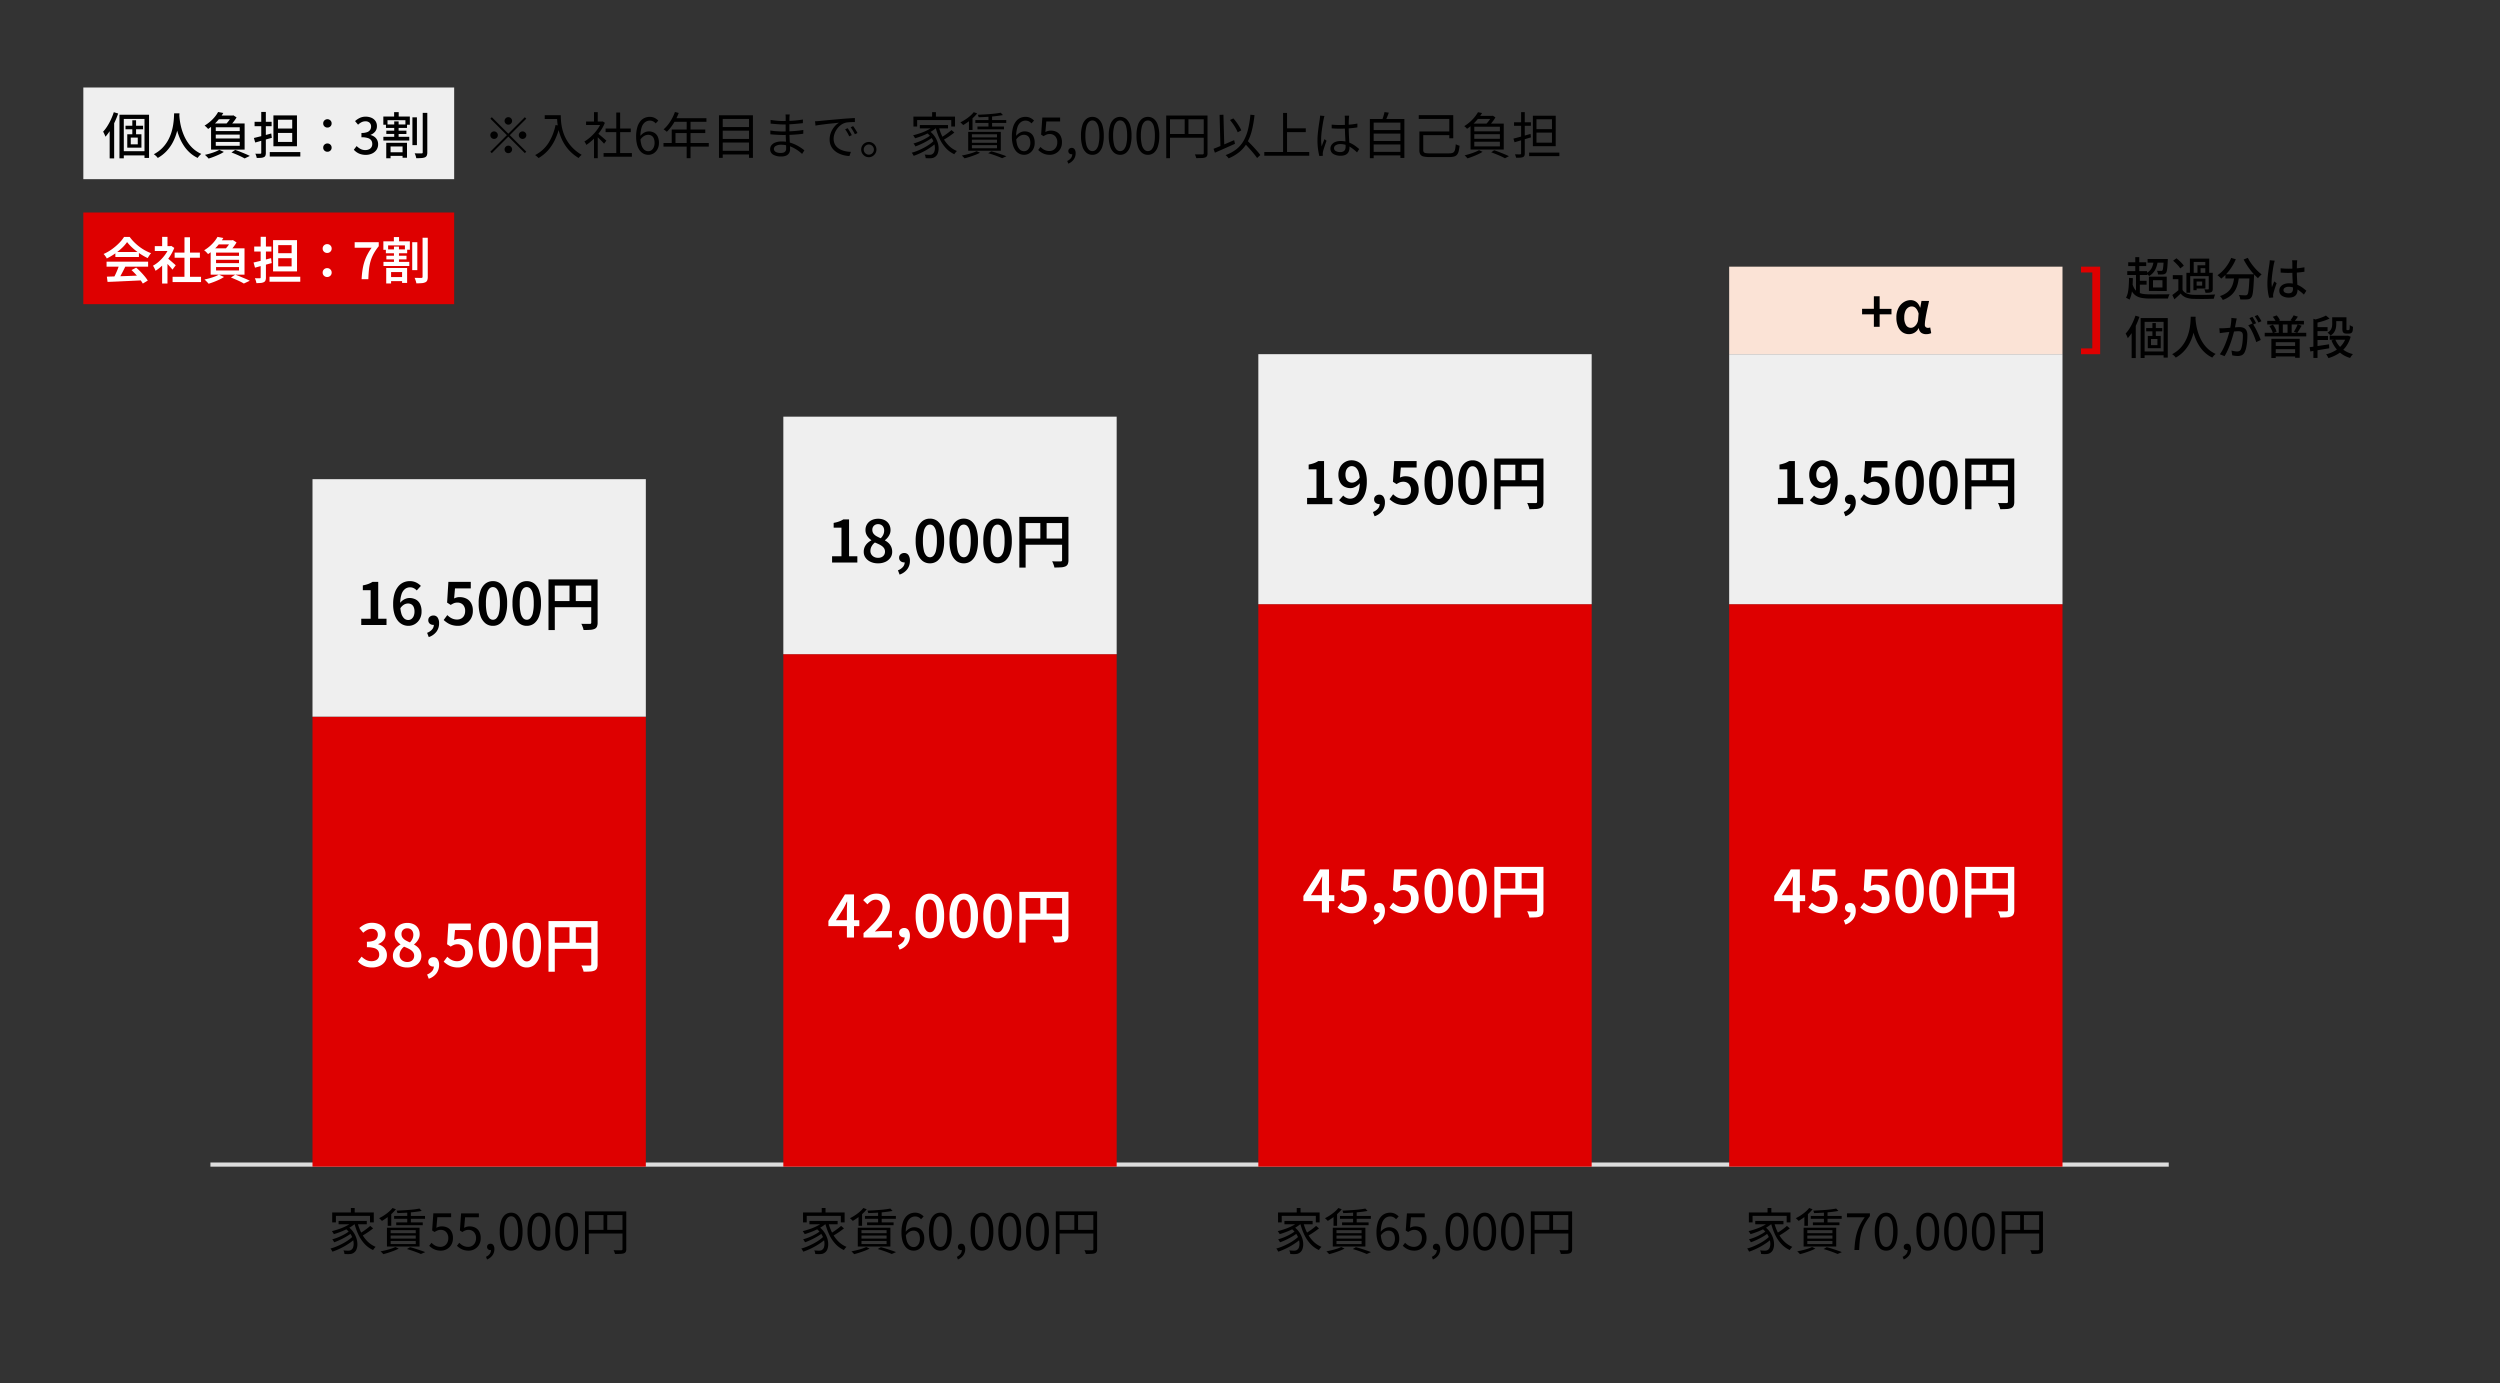 <svg xmlns="http://www.w3.org/2000/svg" width="600" height="332" viewBox="0 0 600 332">
  <rect x="0" y="0" width="600" height="332" fill="#333333" stroke="none"/>
  <g id="グループ_6628" data-name="グループ 6628" transform="translate(6998 21779)">
    <path id="パス_6517" data-name="パス 6517" d="M6-7.08a.867.867,0,0,1-.636-.264A.867.867,0,0,1,5.1-7.98a.867.867,0,0,1,.264-.636A.867.867,0,0,1,6-8.88a.867.867,0,0,1,.636.264A.867.867,0,0,1,6.9-7.98a.867.867,0,0,1-.264.636A.867.867,0,0,1,6-7.08ZM6-4.908l3.96-3.96.348.348L6.348-4.56,10.308-.6,9.96-.252,6-4.212,2.028-.24,1.68-.588,5.652-4.56,1.692-8.52l.348-.348ZM3.48-4.56a.867.867,0,0,1-.264.636.867.867,0,0,1-.636.264.867.867,0,0,1-.636-.264A.867.867,0,0,1,1.68-4.56.867.867,0,0,1,1.944-5.2.867.867,0,0,1,2.58-5.46a.867.867,0,0,1,.636.264A.867.867,0,0,1,3.48-4.56Zm5.04,0A.867.867,0,0,1,8.784-5.2.867.867,0,0,1,9.42-5.46a.867.867,0,0,1,.636.264.867.867,0,0,1,.264.636.867.867,0,0,1-.264.636.867.867,0,0,1-.636.264.867.867,0,0,1-.636-.264A.867.867,0,0,1,8.52-4.56ZM6-2.04a.867.867,0,0,1,.636.264A.867.867,0,0,1,6.9-1.14.867.867,0,0,1,6.636-.5.867.867,0,0,1,6-.24.867.867,0,0,1,5.364-.5.867.867,0,0,1,5.1-1.14a.867.867,0,0,1,.264-.636A.867.867,0,0,1,6-2.04Zm8.736-7.308h3.4v.912h-3.4Zm2.94,0h.912q0,.528.048,1.248a12.906,12.906,0,0,0,.2,1.542,10.968,10.968,0,0,0,.48,1.71,9.441,9.441,0,0,0,.876,1.77,9.6,9.6,0,0,0,1.386,1.71A10.089,10.089,0,0,0,23.6.156q-.1.084-.246.222a3.107,3.107,0,0,0-.276.288q-.126.15-.21.258A10.422,10.422,0,0,1,20.814-.69a9.891,9.891,0,0,1-1.428-1.842,10.9,10.9,0,0,1-.912-1.926,12.921,12.921,0,0,1-.516-1.872,14.174,14.174,0,0,1-.228-1.686Q17.676-8.8,17.676-9.348ZM17.328-7l1.02.18a16.765,16.765,0,0,1-1.122,3.288A10.882,10.882,0,0,1,15.558-.954a9.347,9.347,0,0,1-2.31,1.89,1.623,1.623,0,0,0-.222-.228q-.15-.132-.312-.27T12.432.216a8.372,8.372,0,0,0,3.18-2.862A12.756,12.756,0,0,0,17.328-7ZM28.86-.264h6.792V.612H28.86Zm.48-5.892h6.048v.864H29.34Zm2.568-3.828h.924V.156h-.924ZM24.66-7.824h3.984V-7H24.66Zm1.9,3.588.9-1.056V.96h-.9Zm0-5.844h.9v2.664h-.9Zm.816,5.016q.156.108.456.36l.648.546q.348.294.636.546t.408.372l-.552.732q-.156-.192-.432-.48t-.594-.6q-.318-.312-.606-.582t-.48-.426Zm.936-2.76H28.5l.168-.036.5.336a9.988,9.988,0,0,1-1.164,2.106A12.84,12.84,0,0,1,26.43-3.6a12.559,12.559,0,0,1-1.71,1.38,2.2,2.2,0,0,0-.132-.288q-.084-.156-.174-.3a1.929,1.929,0,0,0-.162-.228A9.581,9.581,0,0,0,25.86-4.242,11.326,11.326,0,0,0,27.306-5.85a7.521,7.521,0,0,0,1-1.794Zm11.3,7.98a2.567,2.567,0,0,1-1.164-.27,2.583,2.583,0,0,1-.936-.816,4.162,4.162,0,0,1-.618-1.362A7.31,7.31,0,0,1,36.672-4.2a7.973,7.973,0,0,1,.264-2.2,4.168,4.168,0,0,1,.72-1.476A2.778,2.778,0,0,1,38.7-8.694a3.015,3.015,0,0,1,1.224-.258,2.627,2.627,0,0,1,1.188.252,3.08,3.08,0,0,1,.876.648l-.624.672a1.8,1.8,0,0,0-.624-.492,1.744,1.744,0,0,0-.768-.18,1.927,1.927,0,0,0-1.14.366A2.453,2.453,0,0,0,38.01-6.48,6.856,6.856,0,0,0,37.7-4.2a7.06,7.06,0,0,0,.222,1.908,2.546,2.546,0,0,0,.648,1.182,1.457,1.457,0,0,0,1.038.4,1.221,1.221,0,0,0,.762-.252,1.743,1.743,0,0,0,.528-.7A2.556,2.556,0,0,0,41.1-2.7a2.806,2.806,0,0,0-.174-1.038A1.41,1.41,0,0,0,40.4-4.41a1.56,1.56,0,0,0-.888-.234,1.916,1.916,0,0,0-.912.27,2.82,2.82,0,0,0-.936.93l-.036-.864a3.319,3.319,0,0,1,.612-.618,2.675,2.675,0,0,1,.714-.4A2.144,2.144,0,0,1,39.7-5.46a2.6,2.6,0,0,1,1.29.306,2.089,2.089,0,0,1,.852.918A3.422,3.422,0,0,1,42.144-2.7,3.087,3.087,0,0,1,41.8-1.206a2.65,2.65,0,0,1-.918,1A2.322,2.322,0,0,1,39.612.156Zm6.372-10.284.912.24a14.636,14.636,0,0,1-.786,1.71,12.9,12.9,0,0,1-.978,1.548A9.784,9.784,0,0,1,44.04-5.376q-.084-.072-.222-.186t-.288-.222a2.02,2.02,0,0,0-.27-.168A8.375,8.375,0,0,0,44.346-7.11a10.321,10.321,0,0,0,.93-1.428A11.02,11.02,0,0,0,45.984-10.128Zm-.18,1.5h7.74v.864H45.36Zm-.588,2.712h8.052v.852H46.116v2.832h-.9Zm-1.98,3.24H54.108v.864H43.236Zm5.568-5.5h.924V.96H48.8ZM57.18-6.5h6.936v.864H57.18Zm0,2.844h6.936V-2.8H57.18Zm0,2.856h6.936V.072H57.18Zm-.624-8.532H64.7V.888h-.936V-8.448H57.456V.888h-.9Zm16.98-.192q-.024.156-.042.348t-.03.456q0,.18-.006.54t-.006.81v1.746q0,.6.024,1.26t.06,1.284q.036.624.06,1.14t.024.816a1.732,1.732,0,0,1-.2.8,1.507,1.507,0,0,1-.66.63,2.685,2.685,0,0,1-1.254.246A3.609,3.609,0,0,1,69.528.1a1.475,1.475,0,0,1-.684-1.314,1.48,1.48,0,0,1,.33-.96,2.173,2.173,0,0,1,.954-.642,4.241,4.241,0,0,1,1.488-.234,6.9,6.9,0,0,1,1.782.222,8.6,8.6,0,0,1,1.53.558,9.791,9.791,0,0,1,1.236.7q.54.366.888.654L76.5-.06a9.272,9.272,0,0,0-.942-.768,9.185,9.185,0,0,0-1.164-.708,6.959,6.959,0,0,0-1.356-.522,5.838,5.838,0,0,0-1.542-.2,2.454,2.454,0,0,0-1.314.288.833.833,0,0,0-.45.708.788.788,0,0,0,.168.486,1.128,1.128,0,0,0,.54.354,2.921,2.921,0,0,0,.96.132,2.125,2.125,0,0,0,.636-.09A.9.9,0,0,0,72.5-.7a1.027,1.027,0,0,0,.174-.636q0-.348-.018-.906t-.042-1.188q-.024-.63-.042-1.218t-.018-.984v-1.68q0-.42.006-.8t.006-.7q0-.144-.012-.372a2.6,2.6,0,0,0-.036-.348ZM68.94-8.22q.3.048.7.1t.834.09q.438.042.84.06t.7.018q1.14,0,2.334-.084T76.7-8.316l-.012.876q-.66.072-1.44.144t-1.6.12q-.822.048-1.626.048-.42,0-1-.036t-1.134-.084q-.558-.048-.942-.084Zm-.06,2.544q.324.048.72.1t.816.072q.42.024.8.042t.684.018q.876,0,1.7-.042t1.62-.12q.8-.078,1.578-.2l-.012.9q-.6.084-1.194.138t-1.188.09q-.594.036-1.212.054t-1.3.018q-.408,0-.942-.024t-1.08-.06q-.546-.036-.978-.084ZM79.608-7.9q.336-.012.618-.03l.45-.03q.288-.036.834-.09t1.254-.12q.708-.066,1.524-.138l1.644-.144q.66-.06,1.248-.1t1.092-.072q.5-.03.9-.042v.96q-.336,0-.768.012t-.852.048a3.532,3.532,0,0,0-.732.132,3.5,3.5,0,0,0-1.146.618,4.283,4.283,0,0,0-.87.954,4.5,4.5,0,0,0-.546,1.116,3.624,3.624,0,0,0-.186,1.116,2.89,2.89,0,0,0,.24,1.218,2.581,2.581,0,0,0,.654.882,3.6,3.6,0,0,0,.942.588,5.377,5.377,0,0,0,1.122.342,7.022,7.022,0,0,0,1.182.126l-.348,1A6.75,6.75,0,0,1,86.52.258,6.012,6.012,0,0,1,85.236-.21a4.322,4.322,0,0,1-1.092-.774,3.47,3.47,0,0,1-.756-1.092A3.5,3.5,0,0,1,83.112-3.5a4.493,4.493,0,0,1,.33-1.734,5.133,5.133,0,0,1,.846-1.4,4.31,4.31,0,0,1,1.068-.924q-.384.048-.954.108l-1.218.126q-.648.066-1.3.15t-1.218.162q-.564.078-.948.162Zm7.836,1.668q.132.192.318.486t.366.6a5.409,5.409,0,0,1,.3.582l-.612.288q-.2-.444-.456-.882a8.329,8.329,0,0,0-.528-.81Zm1.308-.5q.144.192.336.48t.378.594q.186.306.33.582l-.624.3q-.216-.444-.474-.876t-.534-.8Zm3.756,3.8a1.754,1.754,0,0,1,.924.246,1.93,1.93,0,0,1,.66.66,1.731,1.731,0,0,1,.252.918,1.731,1.731,0,0,1-.252.918,1.983,1.983,0,0,1-.66.666,1.722,1.722,0,0,1-.924.252A1.731,1.731,0,0,1,91.59.48a1.913,1.913,0,0,1-.66-.666,1.763,1.763,0,0,1-.246-.918,1.763,1.763,0,0,1,.246-.918,1.848,1.848,0,0,1,.666-.66A1.773,1.773,0,0,1,92.508-2.928Zm0,3.048a1.183,1.183,0,0,0,.87-.354,1.183,1.183,0,0,0,.354-.87,1.164,1.164,0,0,0-.162-.6,1.258,1.258,0,0,0-.438-.444,1.176,1.176,0,0,0-.624-.168,1.133,1.133,0,0,0-.6.168,1.31,1.31,0,0,0-.444.444,1.133,1.133,0,0,0-.168.6,1.185,1.185,0,0,0,.168.618,1.243,1.243,0,0,0,.444.444A1.164,1.164,0,0,0,92.508.12Zm15.2-10.2h.912v1.6h-.912Zm-4.488,1.068h9.984v2.388H112.3v-1.56h-8.184v1.56h-.888Zm1.536,2.04h6.768v.792H104.76Zm1.584,1.788.672-.42a5.565,5.565,0,0,1,1.29,1.314,5.544,5.544,0,0,1,.732,1.47,4.738,4.738,0,0,1,.234,1.422,3.28,3.28,0,0,1-.2,1.2,1.717,1.717,0,0,1-.564.786,1.831,1.831,0,0,1-.588.312,2.562,2.562,0,0,1-.708.084q-.216.012-.486,0L106.164.96a2.426,2.426,0,0,0-.072-.432,1.492,1.492,0,0,0-.18-.432q.336.024.63.042t.5.018a2.115,2.115,0,0,0,.438-.042.845.845,0,0,0,.378-.2,1.084,1.084,0,0,0,.4-.588,2.8,2.8,0,0,0,.114-.954,3.993,3.993,0,0,0-.234-1.17,4.864,4.864,0,0,0-.654-1.236A5.6,5.6,0,0,0,106.344-5.184Zm1.788-1.608.756.312a7.74,7.74,0,0,1-1.494,1.1,14.647,14.647,0,0,1-1.848.9q-.978.4-1.914.672-.048-.084-.132-.222t-.18-.276q-.1-.138-.168-.222.924-.228,1.866-.558a12.331,12.331,0,0,0,1.758-.768A6.445,6.445,0,0,0,108.132-6.792Zm-.84,2.28.6.42a9.43,9.43,0,0,1-1.212.834q-.72.426-1.5.792t-1.476.618a2.98,2.98,0,0,0-.2-.36,2.627,2.627,0,0,0-.264-.348q.5-.144,1.074-.354a11.972,11.972,0,0,0,1.122-.48q.552-.27,1.038-.558A6.609,6.609,0,0,0,107.292-4.512Zm.888,1.236.624.468a9.165,9.165,0,0,1-1.116.936q-.648.468-1.392.9a16.48,16.48,0,0,1-1.518.78A15.965,15.965,0,0,1,103.284.4q-.084-.156-.21-.378a1.7,1.7,0,0,0-.27-.366,11.65,11.65,0,0,0,1.482-.51q.762-.318,1.494-.708a12.481,12.481,0,0,0,1.35-.828A7.565,7.565,0,0,0,108.18-3.276Zm1.1-3.4a11.594,11.594,0,0,0,.918,2.52A8.091,8.091,0,0,0,111.66-2.1a5.972,5.972,0,0,0,2,1.344,2.329,2.329,0,0,0-.216.222q-.12.138-.228.282a3.136,3.136,0,0,0-.18.264,6.39,6.39,0,0,1-2.058-1.5A8.819,8.819,0,0,1,109.5-3.726a15.039,15.039,0,0,1-.972-2.778Zm3.072.888.7.6q-.408.324-.894.672t-.978.654q-.492.306-.912.534l-.576-.552q.42-.24.906-.564t.954-.684Q112.02-5.484,112.356-5.784Zm11.82-4.164.54.576q-.756.144-1.752.258t-2.052.174q-1.056.06-2.04.084a1.346,1.346,0,0,0-.072-.294,2.458,2.458,0,0,0-.12-.294q.72-.036,1.482-.078t1.506-.1q.744-.06,1.392-.144T124.176-9.948Zm-6.084,1.776h7.416v.684h-7.416Zm.5,1.548h6.372v.672H118.6Zm2.652-2.688h.864v2.988h-.864ZM117.7-10.08l.816.3a8.567,8.567,0,0,1-.984,1.056,13.925,13.925,0,0,1-1.17.96,12.624,12.624,0,0,1-1.194.78q-.072-.084-.2-.21t-.252-.246a1.777,1.777,0,0,0-.234-.192,10.293,10.293,0,0,0,1.194-.678,11.226,11.226,0,0,0,1.122-.84A6.308,6.308,0,0,0,117.7-10.08Zm-.444,6.6v.744h6.024V-3.48Zm0,1.308v.756h6.024v-.756Zm0-2.6v.744h6.024v-.744Zm-.888-.576h7.824V-.828h-7.824Zm4.788,5.124.756-.456q.66.168,1.332.384t1.272.42q.6.2,1.032.384L124.512.96q-.372-.168-.906-.372t-1.158-.42Q121.824-.048,121.152-.228Zm-2.76-.492.8.372a9.5,9.5,0,0,1-1.128.516q-.648.252-1.314.468T115.476,1a1.461,1.461,0,0,0-.18-.222q-.12-.126-.246-.246t-.222-.2q.624-.12,1.278-.282t1.254-.354A7.3,7.3,0,0,0,118.392-.72Zm-1.848-7.56.624-.624.228.072v3.024h-.852ZM129.792.156a2.567,2.567,0,0,1-1.164-.27,2.583,2.583,0,0,1-.936-.816,4.162,4.162,0,0,1-.618-1.362,7.31,7.31,0,0,1-.222-1.908,7.972,7.972,0,0,1,.264-2.2,4.168,4.168,0,0,1,.72-1.476,2.779,2.779,0,0,1,1.044-.822,3.015,3.015,0,0,1,1.224-.258,2.627,2.627,0,0,1,1.188.252,3.08,3.08,0,0,1,.876.648l-.624.672a1.8,1.8,0,0,0-.624-.492,1.744,1.744,0,0,0-.768-.18,1.927,1.927,0,0,0-1.14.366,2.453,2.453,0,0,0-.822,1.206,6.856,6.856,0,0,0-.306,2.28,7.06,7.06,0,0,0,.222,1.908,2.546,2.546,0,0,0,.648,1.182,1.457,1.457,0,0,0,1.038.4,1.221,1.221,0,0,0,.762-.252,1.743,1.743,0,0,0,.528-.7,2.556,2.556,0,0,0,.2-1.038,2.806,2.806,0,0,0-.174-1.038,1.41,1.41,0,0,0-.522-.672,1.56,1.56,0,0,0-.888-.234,1.916,1.916,0,0,0-.912.27,2.82,2.82,0,0,0-.936.93l-.036-.864a3.319,3.319,0,0,1,.612-.618,2.675,2.675,0,0,1,.714-.4,2.145,2.145,0,0,1,.738-.138,2.6,2.6,0,0,1,1.29.306,2.089,2.089,0,0,1,.852.918,3.422,3.422,0,0,1,.306,1.536,3.087,3.087,0,0,1-.348,1.494,2.65,2.65,0,0,1-.918,1A2.322,2.322,0,0,1,129.792.156Zm6.192,0a3.939,3.939,0,0,1-1.206-.168,3.567,3.567,0,0,1-.912-.432,5.278,5.278,0,0,1-.7-.564l.552-.72a4.642,4.642,0,0,0,.558.474,2.7,2.7,0,0,0,.7.36,2.726,2.726,0,0,0,.9.138,1.816,1.816,0,0,0,.942-.252,1.814,1.814,0,0,0,.678-.72,2.3,2.3,0,0,0,.252-1.1,2.071,2.071,0,0,0-.5-1.47,1.727,1.727,0,0,0-1.326-.534,1.994,1.994,0,0,0-.756.132,4.209,4.209,0,0,0-.708.384l-.588-.372.288-4.1h4.272v.936H135.12l-.228,2.544a2.607,2.607,0,0,1,.606-.258,2.621,2.621,0,0,1,.714-.09,2.986,2.986,0,0,1,1.332.294,2.231,2.231,0,0,1,.96.918,3.163,3.163,0,0,1,.36,1.6,3.053,3.053,0,0,1-.414,1.632A2.808,2.808,0,0,1,137.376-.2,2.9,2.9,0,0,1,135.984.156ZM140.4,2.28l-.264-.648a2.207,2.207,0,0,0,.888-.684,1.539,1.539,0,0,0,.312-.984l-.12-.984.54.8a.693.693,0,0,1-.258.186.8.8,0,0,1-.294.054.844.844,0,0,1-.564-.2.7.7,0,0,1-.24-.564.693.693,0,0,1,.246-.564.883.883,0,0,1,.582-.2.79.79,0,0,1,.678.342,1.587,1.587,0,0,1,.246.942,2.492,2.492,0,0,1-.474,1.512A3.04,3.04,0,0,1,140.4,2.28ZM146.172.156a2.219,2.219,0,0,1-1.446-.5,3.2,3.2,0,0,1-.954-1.524,8.282,8.282,0,0,1-.336-2.556,8.107,8.107,0,0,1,.336-2.538,3.113,3.113,0,0,1,.954-1.494,2.253,2.253,0,0,1,1.446-.492,2.229,2.229,0,0,1,1.452.5,3.176,3.176,0,0,1,.948,1.494,8.048,8.048,0,0,1,.336,2.532,8.282,8.282,0,0,1-.336,2.556,3.22,3.22,0,0,1-.948,1.524A2.212,2.212,0,0,1,146.172.156Zm0-.888a1.2,1.2,0,0,0,.882-.384,2.631,2.631,0,0,0,.588-1.206,8.728,8.728,0,0,0,.21-2.106,8.575,8.575,0,0,0-.21-2.094,2.576,2.576,0,0,0-.588-1.188,1.209,1.209,0,0,0-.882-.378,1.215,1.215,0,0,0-.876.378,2.539,2.539,0,0,0-.594,1.188,8.576,8.576,0,0,0-.21,2.094,8.728,8.728,0,0,0,.21,2.106,2.594,2.594,0,0,0,.594,1.206A1.206,1.206,0,0,0,146.172-.732Zm6.66.888a2.219,2.219,0,0,1-1.446-.5,3.2,3.2,0,0,1-.954-1.524,8.282,8.282,0,0,1-.336-2.556,8.107,8.107,0,0,1,.336-2.538,3.113,3.113,0,0,1,.954-1.494,2.253,2.253,0,0,1,1.446-.492,2.229,2.229,0,0,1,1.452.5,3.176,3.176,0,0,1,.948,1.494,8.048,8.048,0,0,1,.336,2.532,8.282,8.282,0,0,1-.336,2.556,3.22,3.22,0,0,1-.948,1.524A2.212,2.212,0,0,1,152.832.156Zm0-.888a1.2,1.2,0,0,0,.882-.384,2.631,2.631,0,0,0,.588-1.206,8.728,8.728,0,0,0,.21-2.106,8.575,8.575,0,0,0-.21-2.094,2.576,2.576,0,0,0-.588-1.188,1.209,1.209,0,0,0-.882-.378,1.215,1.215,0,0,0-.876.378,2.539,2.539,0,0,0-.594,1.188,8.576,8.576,0,0,0-.21,2.094,8.728,8.728,0,0,0,.21,2.106,2.594,2.594,0,0,0,.594,1.206A1.206,1.206,0,0,0,152.832-.732Zm6.66.888a2.219,2.219,0,0,1-1.446-.5,3.2,3.2,0,0,1-.954-1.524,8.282,8.282,0,0,1-.336-2.556,8.107,8.107,0,0,1,.336-2.538,3.113,3.113,0,0,1,.954-1.494,2.253,2.253,0,0,1,1.446-.492,2.229,2.229,0,0,1,1.452.5,3.176,3.176,0,0,1,.948,1.494,8.048,8.048,0,0,1,.336,2.532,8.282,8.282,0,0,1-.336,2.556,3.22,3.22,0,0,1-.948,1.524A2.212,2.212,0,0,1,159.492.156Zm0-.888a1.2,1.2,0,0,0,.882-.384,2.631,2.631,0,0,0,.588-1.206,8.728,8.728,0,0,0,.21-2.106,8.575,8.575,0,0,0-.21-2.094,2.576,2.576,0,0,0-.588-1.188,1.209,1.209,0,0,0-.882-.378,1.215,1.215,0,0,0-.876.378,2.539,2.539,0,0,0-.594,1.188,8.576,8.576,0,0,0-.21,2.094,8.728,8.728,0,0,0,.21,2.106,2.594,2.594,0,0,0,.594,1.206A1.206,1.206,0,0,0,159.492-.732Zm4.4-8.532H173.3v.888h-8.5V.972H163.9Zm9,0h.912V-.24a1.49,1.49,0,0,1-.12.666.815.815,0,0,1-.432.366,2.9,2.9,0,0,1-.822.132q-.522.024-1.338.024a1.253,1.253,0,0,0-.072-.288q-.06-.168-.126-.33a2.061,2.061,0,0,0-.138-.282q.408.012.786.012h1.05a.366.366,0,0,0,.234-.078A.307.307,0,0,0,172.9-.24Zm-8.5,4.428h8.928v.888H164.4Zm3.936-3.984h.9v4.428h-.9ZM179.2-8.2l.8-.384a10.411,10.411,0,0,1,.768.948q.372.516.672,1.014a6.446,6.446,0,0,1,.468.918l-.864.456a7.547,7.547,0,0,0-.444-.93,11.326,11.326,0,0,0-.66-1.05Q179.568-7.752,179.2-8.2Zm-3.948,6.912q.612-.24,1.422-.576t1.716-.726q.906-.39,1.806-.774l.2.876q-.828.372-1.692.756t-1.668.738l-1.464.642Zm7.2-1.572.7-.6q.42.432.894.912t.93.978q.456.5.852.954a8.929,8.929,0,0,1,.648.828L185.7.924q-.252-.372-.624-.84t-.822-.978q-.45-.51-.912-1.02T182.448-2.856ZM184.1-9.468l.984.1a26.61,26.61,0,0,1-.648,3.72,12.021,12.021,0,0,1-1.122,2.886A7.907,7.907,0,0,1,181.53-.588,10.1,10.1,0,0,1,178.872,1,2.032,2.032,0,0,0,178.68.75Q178.548.6,178.4.456t-.252-.24a9.216,9.216,0,0,0,2.61-1.422,7.063,7.063,0,0,0,1.722-2.028,10.587,10.587,0,0,0,1.05-2.724A25.058,25.058,0,0,0,184.1-9.468Zm-7.4.036.924-.036.216,7.932-.924.036Zm15.756,3.24h4.932v.9h-4.932ZM187.428-.516h10.788v.9H187.428ZM191.94-9.9h.948V-.036h-.948ZM203.6-7.092q.516.048,1.008.072T205.644-7q1.08,0,2.148-.084a17.224,17.224,0,0,0,1.98-.264v.924q-.96.156-2.022.228t-2.13.084q-.516,0-1-.024t-1.014-.06Zm4.2-2.148q-.024.18-.042.36t-.03.36q-.012.216-.024.552t-.012.714v.738q0,.684.024,1.368t.06,1.332q.036.648.066,1.218t.03,1.038a2.5,2.5,0,0,1-.1.708,1.689,1.689,0,0,1-.336.624A1.6,1.6,0,0,1,206.8.21a2.7,2.7,0,0,1-1,.162,3.18,3.18,0,0,1-1.854-.456,1.461,1.461,0,0,1-.642-1.26,1.55,1.55,0,0,1,.294-.918,1.973,1.973,0,0,1,.84-.654,3.321,3.321,0,0,1,1.338-.24,5.381,5.381,0,0,1,1.41.174,6,6,0,0,1,1.188.456,7.082,7.082,0,0,1,1,.624q.456.342.84.678l-.528.8a10.766,10.766,0,0,0-1.254-1.044,5.784,5.784,0,0,0-1.3-.7,4.033,4.033,0,0,0-1.428-.252,2.045,2.045,0,0,0-1.11.27.807.807,0,0,0-.426.7.776.776,0,0,0,.408.7,2.023,2.023,0,0,0,1.056.246,1.569,1.569,0,0,0,.8-.168.913.913,0,0,0,.4-.456,1.855,1.855,0,0,0,.114-.684q0-.324-.024-.876t-.06-1.206q-.036-.654-.06-1.338T206.772-6.5v-2q0-.156-.012-.366t-.036-.366Zm-5.928.072q-.036.1-.078.246t-.072.306q-.03.156-.054.264-.072.336-.15.8t-.162,1q-.084.534-.15,1.08t-.1,1.05q-.036.5-.036.912,0,.432.03.828t.09.84q.1-.276.216-.588t.246-.624l.222-.552.492.384q-.144.408-.318.918t-.324.972a7.054,7.054,0,0,0-.21.762q-.024.12-.042.276a1.2,1.2,0,0,0-.006.264q0,.084.006.2t.018.216l-.84.06a13.078,13.078,0,0,1-.318-1.614,15.51,15.51,0,0,1-.138-2.178q0-.672.066-1.4t.156-1.422q.09-.7.18-1.278t.15-.954q.024-.2.048-.432a4.032,4.032,0,0,0,.024-.42Zm11.508,3.384h6.972v.852h-6.972Zm0,2.616h6.972v.84h-6.972Zm0,2.616h6.972V.3h-6.972Zm-.612-7.884h8.28V.912H220.1V-7.572h-6.42V.972h-.912Zm3.5-1.668,1.044.144q-.192.54-.414,1.08t-.426.936l-.8-.156q.12-.288.234-.642t.216-.708A5.54,5.54,0,0,0,216.276-10.1Zm8.844,4.656h7.08v.876h-7.08ZM224.5-9.372h8.28v5.556h-.948V-8.46H224.5Zm.156,3.924h.924V-.972a.818.818,0,0,0,.12.48.718.718,0,0,0,.468.234,5.79,5.79,0,0,0,1.008.066h4.6a2.73,2.73,0,0,0,.768-.09A.861.861,0,0,0,233-.606a1.647,1.647,0,0,0,.246-.666q.078-.432.138-1.116a2.618,2.618,0,0,0,.282.144q.162.072.33.132a1.937,1.937,0,0,0,.3.084,9.177,9.177,0,0,1-.222,1.344,2.01,2.01,0,0,1-.408.834,1.422,1.422,0,0,1-.726.426,4.806,4.806,0,0,1-1.188.12h-4.548a6.873,6.873,0,0,1-1.524-.132,1.251,1.251,0,0,1-.792-.492,1.883,1.883,0,0,1-.24-1.044Zm14.04-3.744h3.576v.732H238.1ZM237.828-4.8v1.116h6.144V-4.8Zm0,1.812V-1.86h6.144V-2.988Zm0-3.6v1.1h6.144v-1.1Zm-.9-.744H244.9v6.216h-7.968Zm1.788-2.736.984.192a13.2,13.2,0,0,1-1.482,1.968,11.108,11.108,0,0,1-2.142,1.824,1.062,1.062,0,0,0-.18-.228q-.12-.12-.246-.234a1.119,1.119,0,0,0-.246-.174,9.3,9.3,0,0,0,1.428-1.056,10.018,10.018,0,0,0,1.11-1.17A8.77,8.77,0,0,0,238.716-10.068Zm3.228.876h.2l.144-.036.612.4a7.282,7.282,0,0,1-.486.762q-.282.39-.594.75a7.6,7.6,0,0,1-.6.624q-.132-.1-.33-.222t-.342-.21a5.517,5.517,0,0,0,.546-.582,7.952,7.952,0,0,0,.5-.678,4.288,4.288,0,0,0,.348-.624ZM241.9-.444l.7-.5q.648.216,1.3.474t1.236.5q.582.24,1,.456l-.948.5q-.372-.216-.9-.456t-1.14-.492Q242.532-.216,241.9-.444ZM238.968-.96l.852.4a9.084,9.084,0,0,1-1.092.588q-.624.288-1.29.546t-1.254.438q-.072-.1-.192-.234T235.74.5a2.642,2.642,0,0,0-.24-.216q.612-.144,1.248-.342t1.218-.432A8.2,8.2,0,0,0,238.968-.96Zm8.256-2.772q.528-.132,1.194-.312t1.416-.39q.75-.21,1.494-.426l.108.828q-1.032.3-2.076.618t-1.872.558Zm.144-3.924h4.044V-6.8h-4.044Zm1.7-2.424h.876v9.9a1.387,1.387,0,0,1-.1.576.644.644,0,0,1-.336.312,2.2,2.2,0,0,1-.636.126q-.4.03-1.008.03a2.233,2.233,0,0,0-.108-.408q-.084-.24-.168-.42.432.012.78.012h.456a.327.327,0,0,0,.186-.06.217.217,0,0,0,.054-.168Zm1.92,9.708h7.26v.84h-7.26Zm1.764-4.8V-2.76h3.72V-5.172Zm0-3.2v2.364h3.72V-8.376Zm-.864-.852h5.484V-1.92h-5.484Z" transform="translate(-6882 -21742)"/>
    <path id="パス_6520" data-name="パス 6520" d="M0,0H600V332H0Z" transform="translate(-6998 -21779)" fill="none"/>
    <path id="パス_6521" data-name="パス 6521" d="M0,0H470" transform="translate(-6947.5 -21499.5)" fill="none" stroke="#ddd" stroke-width="1"/>
    <path id="パス_6506" data-name="パス 6506" d="M-30.786-10.08h.912v1.6h-.912Zm-4.488,1.068h9.984v2.388H-26.2v-1.56h-8.184v1.56h-.888Zm1.536,2.04h6.768v.792h-6.768Zm1.584,1.788.672-.42a5.565,5.565,0,0,1,1.29,1.314,5.544,5.544,0,0,1,.732,1.47A4.738,4.738,0,0,1-29.226-1.4a3.28,3.28,0,0,1-.2,1.2,1.717,1.717,0,0,1-.564.786A1.831,1.831,0,0,1-30.582.9a2.562,2.562,0,0,1-.708.084q-.216.012-.486,0L-32.334.96a2.426,2.426,0,0,0-.072-.432A1.491,1.491,0,0,0-32.586.1q.336.024.63.042t.5.018A2.115,2.115,0,0,0-31.02.114a.845.845,0,0,0,.378-.2,1.084,1.084,0,0,0,.4-.588,2.8,2.8,0,0,0,.114-.954,3.993,3.993,0,0,0-.234-1.17,4.864,4.864,0,0,0-.654-1.236A5.6,5.6,0,0,0-32.154-5.184Zm1.788-1.608.756.312a7.74,7.74,0,0,1-1.494,1.1,14.647,14.647,0,0,1-1.848.9q-.978.4-1.914.672-.048-.084-.132-.222t-.18-.276q-.1-.138-.168-.222.924-.228,1.866-.558a12.331,12.331,0,0,0,1.758-.768A6.445,6.445,0,0,0-30.366-6.792Zm-.84,2.28.6.42a9.43,9.43,0,0,1-1.212.834q-.72.426-1.5.792t-1.476.618a2.981,2.981,0,0,0-.2-.36,2.627,2.627,0,0,0-.264-.348q.5-.144,1.074-.354a11.971,11.971,0,0,0,1.122-.48q.552-.27,1.038-.558A6.609,6.609,0,0,0-31.206-4.512Zm.888,1.236.624.468a9.165,9.165,0,0,1-1.116.936q-.648.468-1.392.9a16.48,16.48,0,0,1-1.518.78A15.965,15.965,0,0,1-35.214.4Q-35.3.24-35.424.018a1.7,1.7,0,0,0-.27-.366,11.65,11.65,0,0,0,1.482-.51q.762-.318,1.494-.708a12.482,12.482,0,0,0,1.35-.828A7.565,7.565,0,0,0-30.318-3.276Zm1.1-3.4a11.6,11.6,0,0,0,.918,2.52A8.091,8.091,0,0,0-26.838-2.1a5.972,5.972,0,0,0,2,1.344,2.329,2.329,0,0,0-.216.222q-.12.138-.228.282a3.136,3.136,0,0,0-.18.264,6.39,6.39,0,0,1-2.058-1.5A8.819,8.819,0,0,1-29-3.726,15.039,15.039,0,0,1-29.97-6.5Zm3.072.888.7.6q-.408.324-.894.672t-.978.654q-.492.306-.912.534l-.576-.552q.42-.24.906-.564t.954-.684Q-26.478-5.484-26.142-5.784Zm11.82-4.164.54.576q-.756.144-1.752.258t-2.052.174q-1.056.06-2.04.084A1.345,1.345,0,0,0-19.7-9.15a2.458,2.458,0,0,0-.12-.294q.72-.036,1.482-.078t1.506-.1q.744-.06,1.392-.144T-14.322-9.948Zm-6.084,1.776h7.416v.684h-7.416Zm.5,1.548h6.372v.672H-19.9Zm2.652-2.688h.864v2.988h-.864ZM-20.8-10.08l.816.3a8.567,8.567,0,0,1-.984,1.056,13.925,13.925,0,0,1-1.17.96,12.624,12.624,0,0,1-1.194.78q-.072-.084-.2-.21t-.252-.246a1.777,1.777,0,0,0-.234-.192,10.293,10.293,0,0,0,1.194-.678A11.225,11.225,0,0,0-21.7-9.15,6.308,6.308,0,0,0-20.8-10.08Zm-.444,6.6v.744h6.024V-3.48Zm0,1.308v.756h6.024v-.756Zm0-2.6v.744h6.024v-.744Zm-.888-.576h7.824V-.828h-7.824Zm4.788,5.124.756-.456q.66.168,1.332.384t1.272.42q.6.2,1.032.384L-13.986.96q-.372-.168-.906-.372T-16.05.168Q-16.674-.048-17.346-.228Zm-2.76-.492.8.372A9.5,9.5,0,0,1-20.43.168q-.648.252-1.314.468T-23.022,1A1.461,1.461,0,0,0-23.2.774q-.12-.126-.246-.246t-.222-.2q.624-.12,1.278-.282t1.254-.354A7.3,7.3,0,0,0-20.106-.72Zm-1.848-7.56.624-.624.228.072v3.024h-.852ZM-9.174.156A3.939,3.939,0,0,1-10.38-.012a3.567,3.567,0,0,1-.912-.432,5.278,5.278,0,0,1-.7-.564l.552-.72a4.641,4.641,0,0,0,.558.474,2.7,2.7,0,0,0,.7.36,2.726,2.726,0,0,0,.9.138,1.816,1.816,0,0,0,.942-.252,1.814,1.814,0,0,0,.678-.72,2.3,2.3,0,0,0,.252-1.1,2.071,2.071,0,0,0-.5-1.47,1.727,1.727,0,0,0-1.326-.534A1.994,1.994,0,0,0-9.99-4.7a4.209,4.209,0,0,0-.708.384l-.588-.372L-11-8.8h4.272v.936h-3.312l-.228,2.544a2.607,2.607,0,0,1,.606-.258,2.621,2.621,0,0,1,.714-.09,2.986,2.986,0,0,1,1.332.294,2.231,2.231,0,0,1,.96.918,3.163,3.163,0,0,1,.36,1.6,3.053,3.053,0,0,1-.414,1.632A2.808,2.808,0,0,1-7.782-.2,2.9,2.9,0,0,1-9.174.156Zm6.66,0A3.939,3.939,0,0,1-3.72-.012a3.567,3.567,0,0,1-.912-.432,5.279,5.279,0,0,1-.7-.564l.552-.72a4.641,4.641,0,0,0,.558.474,2.7,2.7,0,0,0,.7.36,2.726,2.726,0,0,0,.9.138,1.816,1.816,0,0,0,.942-.252A1.814,1.814,0,0,0-1-1.728a2.3,2.3,0,0,0,.252-1.1,2.071,2.071,0,0,0-.5-1.47,1.727,1.727,0,0,0-1.326-.534A1.994,1.994,0,0,0-3.33-4.7a4.209,4.209,0,0,0-.708.384l-.588-.372.288-4.1H-.066v.936H-3.378l-.228,2.544A2.607,2.607,0,0,1-3-5.574a2.621,2.621,0,0,1,.714-.09A2.986,2.986,0,0,1-.954-5.37a2.231,2.231,0,0,1,.96.918,3.163,3.163,0,0,1,.36,1.6A3.053,3.053,0,0,1-.048-1.224,2.808,2.808,0,0,1-1.122-.2,2.9,2.9,0,0,1-2.514.156ZM1.9,2.28l-.264-.648A2.207,2.207,0,0,0,2.526.948a1.539,1.539,0,0,0,.312-.984l-.12-.984.54.8A.693.693,0,0,1,3-.03a.8.8,0,0,1-.294.054.844.844,0,0,1-.564-.2A.7.7,0,0,1,1.9-.744a.693.693,0,0,1,.246-.564.883.883,0,0,1,.582-.2.79.79,0,0,1,.678.342,1.587,1.587,0,0,1,.246.942A2.492,2.492,0,0,1,3.18,1.284,3.04,3.04,0,0,1,1.9,2.28ZM7.674.156a2.219,2.219,0,0,1-1.446-.5,3.2,3.2,0,0,1-.954-1.524,8.282,8.282,0,0,1-.336-2.556,8.107,8.107,0,0,1,.336-2.538A3.114,3.114,0,0,1,6.228-8.46a2.253,2.253,0,0,1,1.446-.492,2.229,2.229,0,0,1,1.452.5,3.176,3.176,0,0,1,.948,1.494,8.049,8.049,0,0,1,.336,2.532,8.282,8.282,0,0,1-.336,2.556A3.221,3.221,0,0,1,9.126-.348,2.212,2.212,0,0,1,7.674.156Zm0-.888a1.2,1.2,0,0,0,.882-.384,2.631,2.631,0,0,0,.588-1.206,8.728,8.728,0,0,0,.21-2.106,8.575,8.575,0,0,0-.21-2.094A2.576,2.576,0,0,0,8.556-7.71a1.209,1.209,0,0,0-.882-.378A1.215,1.215,0,0,0,6.8-7.71,2.539,2.539,0,0,0,6.2-6.522a8.576,8.576,0,0,0-.21,2.094A8.728,8.728,0,0,0,6.2-2.322,2.594,2.594,0,0,0,6.8-1.116,1.206,1.206,0,0,0,7.674-.732Zm6.66.888a2.219,2.219,0,0,1-1.446-.5,3.2,3.2,0,0,1-.954-1.524A8.282,8.282,0,0,1,11.6-4.428a8.107,8.107,0,0,1,.336-2.538,3.114,3.114,0,0,1,.954-1.494,2.253,2.253,0,0,1,1.446-.492,2.229,2.229,0,0,1,1.452.5,3.176,3.176,0,0,1,.948,1.494,8.049,8.049,0,0,1,.336,2.532,8.282,8.282,0,0,1-.336,2.556,3.221,3.221,0,0,1-.948,1.524A2.212,2.212,0,0,1,14.334.156Zm0-.888a1.2,1.2,0,0,0,.882-.384A2.631,2.631,0,0,0,15.8-2.322a8.728,8.728,0,0,0,.21-2.106,8.575,8.575,0,0,0-.21-2.094,2.576,2.576,0,0,0-.588-1.188,1.209,1.209,0,0,0-.882-.378,1.215,1.215,0,0,0-.876.378,2.539,2.539,0,0,0-.594,1.188,8.575,8.575,0,0,0-.21,2.094,8.728,8.728,0,0,0,.21,2.106,2.594,2.594,0,0,0,.594,1.206A1.206,1.206,0,0,0,14.334-.732Zm6.66.888a2.219,2.219,0,0,1-1.446-.5,3.2,3.2,0,0,1-.954-1.524,8.282,8.282,0,0,1-.336-2.556,8.107,8.107,0,0,1,.336-2.538,3.114,3.114,0,0,1,.954-1.494,2.253,2.253,0,0,1,1.446-.492,2.229,2.229,0,0,1,1.452.5,3.176,3.176,0,0,1,.948,1.494,8.049,8.049,0,0,1,.336,2.532,8.282,8.282,0,0,1-.336,2.556,3.221,3.221,0,0,1-.948,1.524A2.212,2.212,0,0,1,20.994.156Zm0-.888a1.2,1.2,0,0,0,.882-.384,2.631,2.631,0,0,0,.588-1.206,8.728,8.728,0,0,0,.21-2.106,8.575,8.575,0,0,0-.21-2.094,2.576,2.576,0,0,0-.588-1.188,1.209,1.209,0,0,0-.882-.378,1.215,1.215,0,0,0-.876.378,2.539,2.539,0,0,0-.594,1.188,8.576,8.576,0,0,0-.21,2.094,8.728,8.728,0,0,0,.21,2.106,2.594,2.594,0,0,0,.594,1.206A1.206,1.206,0,0,0,20.994-.732Zm4.4-8.532h9.408v.888h-8.5V.972H25.4Zm9,0h.912V-.24a1.49,1.49,0,0,1-.12.666.815.815,0,0,1-.432.366,2.9,2.9,0,0,1-.822.132Q33.414.948,32.6.948A1.254,1.254,0,0,0,32.526.66Q32.466.492,32.4.33a2.063,2.063,0,0,0-.138-.282q.408.012.786.012H34.1a.366.366,0,0,0,.234-.078A.307.307,0,0,0,34.4-.24ZM25.9-4.836H34.83v.888H25.9ZM29.838-8.82h.9v4.428h-.9Z" transform="translate(-6883 -21479)"/>
    <path id="パス_6505" data-name="パス 6505" d="M-30.786-10.08h.912v1.6h-.912Zm-4.488,1.068h9.984v2.388H-26.2v-1.56h-8.184v1.56h-.888Zm1.536,2.04h6.768v.792h-6.768Zm1.584,1.788.672-.42a5.565,5.565,0,0,1,1.29,1.314,5.544,5.544,0,0,1,.732,1.47A4.738,4.738,0,0,1-29.226-1.4a3.28,3.28,0,0,1-.2,1.2,1.717,1.717,0,0,1-.564.786A1.831,1.831,0,0,1-30.582.9a2.562,2.562,0,0,1-.708.084q-.216.012-.486,0L-32.334.96a2.426,2.426,0,0,0-.072-.432A1.491,1.491,0,0,0-32.586.1q.336.024.63.042t.5.018A2.115,2.115,0,0,0-31.02.114a.845.845,0,0,0,.378-.2,1.084,1.084,0,0,0,.4-.588,2.8,2.8,0,0,0,.114-.954,3.993,3.993,0,0,0-.234-1.17,4.864,4.864,0,0,0-.654-1.236A5.6,5.6,0,0,0-32.154-5.184Zm1.788-1.608.756.312a7.74,7.74,0,0,1-1.494,1.1,14.647,14.647,0,0,1-1.848.9q-.978.4-1.914.672-.048-.084-.132-.222t-.18-.276q-.1-.138-.168-.222.924-.228,1.866-.558a12.331,12.331,0,0,0,1.758-.768A6.445,6.445,0,0,0-30.366-6.792Zm-.84,2.28.6.42a9.43,9.43,0,0,1-1.212.834q-.72.426-1.5.792t-1.476.618a2.981,2.981,0,0,0-.2-.36,2.627,2.627,0,0,0-.264-.348q.5-.144,1.074-.354a11.971,11.971,0,0,0,1.122-.48q.552-.27,1.038-.558A6.609,6.609,0,0,0-31.206-4.512Zm.888,1.236.624.468a9.165,9.165,0,0,1-1.116.936q-.648.468-1.392.9a16.48,16.48,0,0,1-1.518.78A15.965,15.965,0,0,1-35.214.4Q-35.3.24-35.424.018a1.7,1.7,0,0,0-.27-.366,11.65,11.65,0,0,0,1.482-.51q.762-.318,1.494-.708a12.482,12.482,0,0,0,1.35-.828A7.565,7.565,0,0,0-30.318-3.276Zm1.1-3.4a11.6,11.6,0,0,0,.918,2.52A8.091,8.091,0,0,0-26.838-2.1a5.972,5.972,0,0,0,2,1.344,2.329,2.329,0,0,0-.216.222q-.12.138-.228.282a3.136,3.136,0,0,0-.18.264,6.39,6.39,0,0,1-2.058-1.5A8.819,8.819,0,0,1-29-3.726,15.039,15.039,0,0,1-29.97-6.5Zm3.072.888.7.6q-.408.324-.894.672t-.978.654q-.492.306-.912.534l-.576-.552q.42-.24.906-.564t.954-.684Q-26.478-5.484-26.142-5.784Zm11.82-4.164.54.576q-.756.144-1.752.258t-2.052.174q-1.056.06-2.04.084A1.345,1.345,0,0,0-19.7-9.15a2.458,2.458,0,0,0-.12-.294q.72-.036,1.482-.078t1.506-.1q.744-.06,1.392-.144T-14.322-9.948Zm-6.084,1.776h7.416v.684h-7.416Zm.5,1.548h6.372v.672H-19.9Zm2.652-2.688h.864v2.988h-.864ZM-20.8-10.08l.816.3a8.567,8.567,0,0,1-.984,1.056,13.925,13.925,0,0,1-1.17.96,12.624,12.624,0,0,1-1.194.78q-.072-.084-.2-.21t-.252-.246a1.777,1.777,0,0,0-.234-.192,10.293,10.293,0,0,0,1.194-.678A11.225,11.225,0,0,0-21.7-9.15,6.308,6.308,0,0,0-20.8-10.08Zm-.444,6.6v.744h6.024V-3.48Zm0,1.308v.756h6.024v-.756Zm0-2.6v.744h6.024v-.744Zm-.888-.576h7.824V-.828h-7.824Zm4.788,5.124.756-.456q.66.168,1.332.384t1.272.42q.6.2,1.032.384L-13.986.96q-.372-.168-.906-.372T-16.05.168Q-16.674-.048-17.346-.228Zm-2.76-.492.8.372A9.5,9.5,0,0,1-20.43.168q-.648.252-1.314.468T-23.022,1A1.461,1.461,0,0,0-23.2.774q-.12-.126-.246-.246t-.222-.2q.624-.12,1.278-.282t1.254-.354A7.3,7.3,0,0,0-20.106-.72Zm-1.848-7.56.624-.624.228.072v3.024h-.852ZM-8.706.156A2.567,2.567,0,0,1-9.87-.114a2.583,2.583,0,0,1-.936-.816,4.162,4.162,0,0,1-.618-1.362A7.31,7.31,0,0,1-11.646-4.2a7.972,7.972,0,0,1,.264-2.2,4.168,4.168,0,0,1,.72-1.476,2.778,2.778,0,0,1,1.044-.822,3.015,3.015,0,0,1,1.224-.258A2.627,2.627,0,0,1-7.206-8.7a3.08,3.08,0,0,1,.876.648l-.624.672a1.8,1.8,0,0,0-.624-.492,1.744,1.744,0,0,0-.768-.18,1.927,1.927,0,0,0-1.14.366,2.453,2.453,0,0,0-.822,1.206,6.856,6.856,0,0,0-.306,2.28,7.06,7.06,0,0,0,.222,1.908A2.546,2.546,0,0,0-9.744-1.11a1.457,1.457,0,0,0,1.038.4A1.221,1.221,0,0,0-7.944-.96a1.743,1.743,0,0,0,.528-.7,2.556,2.556,0,0,0,.2-1.038,2.806,2.806,0,0,0-.174-1.038,1.41,1.41,0,0,0-.522-.672A1.56,1.56,0,0,0-8.8-4.644a1.916,1.916,0,0,0-.912.27,2.82,2.82,0,0,0-.936.93l-.036-.864a3.319,3.319,0,0,1,.612-.618,2.675,2.675,0,0,1,.714-.4,2.145,2.145,0,0,1,.738-.138,2.6,2.6,0,0,1,1.29.306,2.089,2.089,0,0,1,.852.918A3.422,3.422,0,0,1-6.174-2.7a3.087,3.087,0,0,1-.348,1.494,2.65,2.65,0,0,1-.918,1A2.322,2.322,0,0,1-8.706.156Zm6.384,0a2.219,2.219,0,0,1-1.446-.5,3.2,3.2,0,0,1-.954-1.524,8.282,8.282,0,0,1-.336-2.556,8.107,8.107,0,0,1,.336-2.538A3.114,3.114,0,0,1-3.768-8.46a2.253,2.253,0,0,1,1.446-.492,2.229,2.229,0,0,1,1.452.5A3.176,3.176,0,0,1,.078-6.96,8.049,8.049,0,0,1,.414-4.428,8.282,8.282,0,0,1,.078-1.872,3.221,3.221,0,0,1-.87-.348,2.212,2.212,0,0,1-2.322.156Zm0-.888a1.2,1.2,0,0,0,.882-.384A2.631,2.631,0,0,0-.852-2.322a8.728,8.728,0,0,0,.21-2.106,8.575,8.575,0,0,0-.21-2.094A2.576,2.576,0,0,0-1.44-7.71a1.209,1.209,0,0,0-.882-.378A1.215,1.215,0,0,0-3.2-7.71a2.539,2.539,0,0,0-.594,1.188A8.576,8.576,0,0,0-4-4.428a8.728,8.728,0,0,0,.21,2.106A2.594,2.594,0,0,0-3.2-1.116,1.206,1.206,0,0,0-2.322-.732ZM1.9,2.28l-.264-.648A2.207,2.207,0,0,0,2.526.948a1.539,1.539,0,0,0,.312-.984l-.12-.984.54.8A.693.693,0,0,1,3-.03a.8.8,0,0,1-.294.054.844.844,0,0,1-.564-.2A.7.7,0,0,1,1.9-.744a.693.693,0,0,1,.246-.564.883.883,0,0,1,.582-.2.79.79,0,0,1,.678.342,1.587,1.587,0,0,1,.246.942A2.492,2.492,0,0,1,3.18,1.284,3.04,3.04,0,0,1,1.9,2.28ZM7.674.156a2.219,2.219,0,0,1-1.446-.5,3.2,3.2,0,0,1-.954-1.524,8.282,8.282,0,0,1-.336-2.556,8.107,8.107,0,0,1,.336-2.538A3.114,3.114,0,0,1,6.228-8.46a2.253,2.253,0,0,1,1.446-.492,2.229,2.229,0,0,1,1.452.5,3.176,3.176,0,0,1,.948,1.494,8.049,8.049,0,0,1,.336,2.532,8.282,8.282,0,0,1-.336,2.556A3.221,3.221,0,0,1,9.126-.348,2.212,2.212,0,0,1,7.674.156Zm0-.888a1.2,1.2,0,0,0,.882-.384,2.631,2.631,0,0,0,.588-1.206,8.728,8.728,0,0,0,.21-2.106,8.575,8.575,0,0,0-.21-2.094A2.576,2.576,0,0,0,8.556-7.71a1.209,1.209,0,0,0-.882-.378A1.215,1.215,0,0,0,6.8-7.71,2.539,2.539,0,0,0,6.2-6.522a8.576,8.576,0,0,0-.21,2.094A8.728,8.728,0,0,0,6.2-2.322,2.594,2.594,0,0,0,6.8-1.116,1.206,1.206,0,0,0,7.674-.732Zm6.66.888a2.219,2.219,0,0,1-1.446-.5,3.2,3.2,0,0,1-.954-1.524A8.282,8.282,0,0,1,11.6-4.428a8.107,8.107,0,0,1,.336-2.538,3.114,3.114,0,0,1,.954-1.494,2.253,2.253,0,0,1,1.446-.492,2.229,2.229,0,0,1,1.452.5,3.176,3.176,0,0,1,.948,1.494,8.049,8.049,0,0,1,.336,2.532,8.282,8.282,0,0,1-.336,2.556,3.221,3.221,0,0,1-.948,1.524A2.212,2.212,0,0,1,14.334.156Zm0-.888a1.2,1.2,0,0,0,.882-.384A2.631,2.631,0,0,0,15.8-2.322a8.728,8.728,0,0,0,.21-2.106,8.575,8.575,0,0,0-.21-2.094,2.576,2.576,0,0,0-.588-1.188,1.209,1.209,0,0,0-.882-.378,1.215,1.215,0,0,0-.876.378,2.539,2.539,0,0,0-.594,1.188,8.575,8.575,0,0,0-.21,2.094,8.728,8.728,0,0,0,.21,2.106,2.594,2.594,0,0,0,.594,1.206A1.206,1.206,0,0,0,14.334-.732Zm6.66.888a2.219,2.219,0,0,1-1.446-.5,3.2,3.2,0,0,1-.954-1.524,8.282,8.282,0,0,1-.336-2.556,8.107,8.107,0,0,1,.336-2.538,3.114,3.114,0,0,1,.954-1.494,2.253,2.253,0,0,1,1.446-.492,2.229,2.229,0,0,1,1.452.5,3.176,3.176,0,0,1,.948,1.494,8.049,8.049,0,0,1,.336,2.532,8.282,8.282,0,0,1-.336,2.556,3.221,3.221,0,0,1-.948,1.524A2.212,2.212,0,0,1,20.994.156Zm0-.888a1.2,1.2,0,0,0,.882-.384,2.631,2.631,0,0,0,.588-1.206,8.728,8.728,0,0,0,.21-2.106,8.575,8.575,0,0,0-.21-2.094,2.576,2.576,0,0,0-.588-1.188,1.209,1.209,0,0,0-.882-.378,1.215,1.215,0,0,0-.876.378,2.539,2.539,0,0,0-.594,1.188,8.576,8.576,0,0,0-.21,2.094,8.728,8.728,0,0,0,.21,2.106,2.594,2.594,0,0,0,.594,1.206A1.206,1.206,0,0,0,20.994-.732Zm4.4-8.532h9.408v.888h-8.5V.972H25.4Zm9,0h.912V-.24a1.49,1.49,0,0,1-.12.666.815.815,0,0,1-.432.366,2.9,2.9,0,0,1-.822.132Q33.414.948,32.6.948A1.254,1.254,0,0,0,32.526.66Q32.466.492,32.4.33a2.063,2.063,0,0,0-.138-.282q.408.012.786.012H34.1a.366.366,0,0,0,.234-.078A.307.307,0,0,0,34.4-.24ZM25.9-4.836H34.83v.888H25.9ZM29.838-8.82h.9v4.428h-.9Z" transform="translate(-6770 -21479)"/>
    <path id="パス_6504" data-name="パス 6504" d="M-30.786-10.08h.912v1.6h-.912Zm-4.488,1.068h9.984v2.388H-26.2v-1.56h-8.184v1.56h-.888Zm1.536,2.04h6.768v.792h-6.768Zm1.584,1.788.672-.42a5.565,5.565,0,0,1,1.29,1.314,5.544,5.544,0,0,1,.732,1.47A4.738,4.738,0,0,1-29.226-1.4a3.28,3.28,0,0,1-.2,1.2,1.717,1.717,0,0,1-.564.786A1.831,1.831,0,0,1-30.582.9a2.562,2.562,0,0,1-.708.084q-.216.012-.486,0L-32.334.96a2.426,2.426,0,0,0-.072-.432A1.491,1.491,0,0,0-32.586.1q.336.024.63.042t.5.018A2.115,2.115,0,0,0-31.02.114a.845.845,0,0,0,.378-.2,1.084,1.084,0,0,0,.4-.588,2.8,2.8,0,0,0,.114-.954,3.993,3.993,0,0,0-.234-1.17,4.864,4.864,0,0,0-.654-1.236A5.6,5.6,0,0,0-32.154-5.184Zm1.788-1.608.756.312a7.74,7.74,0,0,1-1.494,1.1,14.647,14.647,0,0,1-1.848.9q-.978.4-1.914.672-.048-.084-.132-.222t-.18-.276q-.1-.138-.168-.222.924-.228,1.866-.558a12.331,12.331,0,0,0,1.758-.768A6.445,6.445,0,0,0-30.366-6.792Zm-.84,2.28.6.42a9.43,9.43,0,0,1-1.212.834q-.72.426-1.5.792t-1.476.618a2.981,2.981,0,0,0-.2-.36,2.627,2.627,0,0,0-.264-.348q.5-.144,1.074-.354a11.971,11.971,0,0,0,1.122-.48q.552-.27,1.038-.558A6.609,6.609,0,0,0-31.206-4.512Zm.888,1.236.624.468a9.165,9.165,0,0,1-1.116.936q-.648.468-1.392.9a16.48,16.48,0,0,1-1.518.78A15.965,15.965,0,0,1-35.214.4Q-35.3.24-35.424.018a1.7,1.7,0,0,0-.27-.366,11.65,11.65,0,0,0,1.482-.51q.762-.318,1.494-.708a12.482,12.482,0,0,0,1.35-.828A7.565,7.565,0,0,0-30.318-3.276Zm1.1-3.4a11.6,11.6,0,0,0,.918,2.52A8.091,8.091,0,0,0-26.838-2.1a5.972,5.972,0,0,0,2,1.344,2.329,2.329,0,0,0-.216.222q-.12.138-.228.282a3.136,3.136,0,0,0-.18.264,6.39,6.39,0,0,1-2.058-1.5A8.819,8.819,0,0,1-29-3.726,15.039,15.039,0,0,1-29.97-6.5Zm3.072.888.7.6q-.408.324-.894.672t-.978.654q-.492.306-.912.534l-.576-.552q.42-.24.906-.564t.954-.684Q-26.478-5.484-26.142-5.784Zm11.82-4.164.54.576q-.756.144-1.752.258t-2.052.174q-1.056.06-2.04.084A1.345,1.345,0,0,0-19.7-9.15a2.458,2.458,0,0,0-.12-.294q.72-.036,1.482-.078t1.506-.1q.744-.06,1.392-.144T-14.322-9.948Zm-6.084,1.776h7.416v.684h-7.416Zm.5,1.548h6.372v.672H-19.9Zm2.652-2.688h.864v2.988h-.864ZM-20.8-10.08l.816.3a8.567,8.567,0,0,1-.984,1.056,13.925,13.925,0,0,1-1.17.96,12.624,12.624,0,0,1-1.194.78q-.072-.084-.2-.21t-.252-.246a1.777,1.777,0,0,0-.234-.192,10.293,10.293,0,0,0,1.194-.678A11.225,11.225,0,0,0-21.7-9.15,6.308,6.308,0,0,0-20.8-10.08Zm-.444,6.6v.744h6.024V-3.48Zm0,1.308v.756h6.024v-.756Zm0-2.6v.744h6.024v-.744Zm-.888-.576h7.824V-.828h-7.824Zm4.788,5.124.756-.456q.66.168,1.332.384t1.272.42q.6.2,1.032.384L-13.986.96q-.372-.168-.906-.372T-16.05.168Q-16.674-.048-17.346-.228Zm-2.76-.492.8.372A9.5,9.5,0,0,1-20.43.168q-.648.252-1.314.468T-23.022,1A1.461,1.461,0,0,0-23.2.774q-.12-.126-.246-.246t-.222-.2q.624-.12,1.278-.282t1.254-.354A7.3,7.3,0,0,0-20.106-.72Zm-1.848-7.56.624-.624.228.072v3.024h-.852ZM-8.706.156A2.567,2.567,0,0,1-9.87-.114a2.583,2.583,0,0,1-.936-.816,4.162,4.162,0,0,1-.618-1.362A7.31,7.31,0,0,1-11.646-4.2a7.972,7.972,0,0,1,.264-2.2,4.168,4.168,0,0,1,.72-1.476,2.778,2.778,0,0,1,1.044-.822,3.015,3.015,0,0,1,1.224-.258A2.627,2.627,0,0,1-7.206-8.7a3.08,3.08,0,0,1,.876.648l-.624.672a1.8,1.8,0,0,0-.624-.492,1.744,1.744,0,0,0-.768-.18,1.927,1.927,0,0,0-1.14.366,2.453,2.453,0,0,0-.822,1.206,6.856,6.856,0,0,0-.306,2.28,7.06,7.06,0,0,0,.222,1.908A2.546,2.546,0,0,0-9.744-1.11a1.457,1.457,0,0,0,1.038.4A1.221,1.221,0,0,0-7.944-.96a1.743,1.743,0,0,0,.528-.7,2.556,2.556,0,0,0,.2-1.038,2.806,2.806,0,0,0-.174-1.038,1.41,1.41,0,0,0-.522-.672A1.56,1.56,0,0,0-8.8-4.644a1.916,1.916,0,0,0-.912.27,2.82,2.82,0,0,0-.936.93l-.036-.864a3.319,3.319,0,0,1,.612-.618,2.675,2.675,0,0,1,.714-.4,2.145,2.145,0,0,1,.738-.138,2.6,2.6,0,0,1,1.29.306,2.089,2.089,0,0,1,.852.918A3.422,3.422,0,0,1-6.174-2.7a3.087,3.087,0,0,1-.348,1.494,2.65,2.65,0,0,1-.918,1A2.322,2.322,0,0,1-8.706.156Zm6.192,0A3.939,3.939,0,0,1-3.72-.012a3.567,3.567,0,0,1-.912-.432,5.279,5.279,0,0,1-.7-.564l.552-.72a4.641,4.641,0,0,0,.558.474,2.7,2.7,0,0,0,.7.36,2.726,2.726,0,0,0,.9.138,1.816,1.816,0,0,0,.942-.252A1.814,1.814,0,0,0-1-1.728a2.3,2.3,0,0,0,.252-1.1,2.071,2.071,0,0,0-.5-1.47,1.727,1.727,0,0,0-1.326-.534A1.994,1.994,0,0,0-3.33-4.7a4.209,4.209,0,0,0-.708.384l-.588-.372.288-4.1H-.066v.936H-3.378l-.228,2.544A2.607,2.607,0,0,1-3-5.574a2.621,2.621,0,0,1,.714-.09A2.986,2.986,0,0,1-.954-5.37a2.231,2.231,0,0,1,.96.918,3.163,3.163,0,0,1,.36,1.6A3.053,3.053,0,0,1-.048-1.224,2.808,2.808,0,0,1-1.122-.2,2.9,2.9,0,0,1-2.514.156ZM1.9,2.28l-.264-.648A2.207,2.207,0,0,0,2.526.948a1.539,1.539,0,0,0,.312-.984l-.12-.984.54.8A.693.693,0,0,1,3-.03a.8.8,0,0,1-.294.054.844.844,0,0,1-.564-.2A.7.7,0,0,1,1.9-.744a.693.693,0,0,1,.246-.564.883.883,0,0,1,.582-.2.79.79,0,0,1,.678.342,1.587,1.587,0,0,1,.246.942A2.492,2.492,0,0,1,3.18,1.284,3.04,3.04,0,0,1,1.9,2.28ZM7.674.156a2.219,2.219,0,0,1-1.446-.5,3.2,3.2,0,0,1-.954-1.524,8.282,8.282,0,0,1-.336-2.556,8.107,8.107,0,0,1,.336-2.538A3.114,3.114,0,0,1,6.228-8.46a2.253,2.253,0,0,1,1.446-.492,2.229,2.229,0,0,1,1.452.5,3.176,3.176,0,0,1,.948,1.494,8.049,8.049,0,0,1,.336,2.532,8.282,8.282,0,0,1-.336,2.556A3.221,3.221,0,0,1,9.126-.348,2.212,2.212,0,0,1,7.674.156Zm0-.888a1.2,1.2,0,0,0,.882-.384,2.631,2.631,0,0,0,.588-1.206,8.728,8.728,0,0,0,.21-2.106,8.575,8.575,0,0,0-.21-2.094A2.576,2.576,0,0,0,8.556-7.71a1.209,1.209,0,0,0-.882-.378A1.215,1.215,0,0,0,6.8-7.71,2.539,2.539,0,0,0,6.2-6.522a8.576,8.576,0,0,0-.21,2.094A8.728,8.728,0,0,0,6.2-2.322,2.594,2.594,0,0,0,6.8-1.116,1.206,1.206,0,0,0,7.674-.732Zm6.66.888a2.219,2.219,0,0,1-1.446-.5,3.2,3.2,0,0,1-.954-1.524A8.282,8.282,0,0,1,11.6-4.428a8.107,8.107,0,0,1,.336-2.538,3.114,3.114,0,0,1,.954-1.494,2.253,2.253,0,0,1,1.446-.492,2.229,2.229,0,0,1,1.452.5,3.176,3.176,0,0,1,.948,1.494,8.049,8.049,0,0,1,.336,2.532,8.282,8.282,0,0,1-.336,2.556,3.221,3.221,0,0,1-.948,1.524A2.212,2.212,0,0,1,14.334.156Zm0-.888a1.2,1.2,0,0,0,.882-.384A2.631,2.631,0,0,0,15.8-2.322a8.728,8.728,0,0,0,.21-2.106,8.575,8.575,0,0,0-.21-2.094,2.576,2.576,0,0,0-.588-1.188,1.209,1.209,0,0,0-.882-.378,1.215,1.215,0,0,0-.876.378,2.539,2.539,0,0,0-.594,1.188,8.575,8.575,0,0,0-.21,2.094,8.728,8.728,0,0,0,.21,2.106,2.594,2.594,0,0,0,.594,1.206A1.206,1.206,0,0,0,14.334-.732Zm6.66.888a2.219,2.219,0,0,1-1.446-.5,3.2,3.2,0,0,1-.954-1.524,8.282,8.282,0,0,1-.336-2.556,8.107,8.107,0,0,1,.336-2.538,3.114,3.114,0,0,1,.954-1.494,2.253,2.253,0,0,1,1.446-.492,2.229,2.229,0,0,1,1.452.5,3.176,3.176,0,0,1,.948,1.494,8.049,8.049,0,0,1,.336,2.532,8.282,8.282,0,0,1-.336,2.556,3.221,3.221,0,0,1-.948,1.524A2.212,2.212,0,0,1,20.994.156Zm0-.888a1.2,1.2,0,0,0,.882-.384,2.631,2.631,0,0,0,.588-1.206,8.728,8.728,0,0,0,.21-2.106,8.575,8.575,0,0,0-.21-2.094,2.576,2.576,0,0,0-.588-1.188,1.209,1.209,0,0,0-.882-.378,1.215,1.215,0,0,0-.876.378,2.539,2.539,0,0,0-.594,1.188,8.576,8.576,0,0,0-.21,2.094,8.728,8.728,0,0,0,.21,2.106,2.594,2.594,0,0,0,.594,1.206A1.206,1.206,0,0,0,20.994-.732Zm4.4-8.532h9.408v.888h-8.5V.972H25.4Zm9,0h.912V-.24a1.49,1.49,0,0,1-.12.666.815.815,0,0,1-.432.366,2.9,2.9,0,0,1-.822.132Q33.414.948,32.6.948A1.254,1.254,0,0,0,32.526.66Q32.466.492,32.4.33a2.063,2.063,0,0,0-.138-.282q.408.012.786.012H34.1a.366.366,0,0,0,.234-.078A.307.307,0,0,0,34.4-.24ZM25.9-4.836H34.83v.888H25.9ZM29.838-8.82h.9v4.428h-.9Z" transform="translate(-6656 -21479)"/>
    <path id="パス_6503" data-name="パス 6503" d="M-30.786-10.08h.912v1.6h-.912Zm-4.488,1.068h9.984v2.388H-26.2v-1.56h-8.184v1.56h-.888Zm1.536,2.04h6.768v.792h-6.768Zm1.584,1.788.672-.42a5.565,5.565,0,0,1,1.29,1.314,5.544,5.544,0,0,1,.732,1.47A4.738,4.738,0,0,1-29.226-1.4a3.28,3.28,0,0,1-.2,1.2,1.717,1.717,0,0,1-.564.786A1.831,1.831,0,0,1-30.582.9a2.562,2.562,0,0,1-.708.084q-.216.012-.486,0L-32.334.96a2.426,2.426,0,0,0-.072-.432A1.491,1.491,0,0,0-32.586.1q.336.024.63.042t.5.018A2.115,2.115,0,0,0-31.02.114a.845.845,0,0,0,.378-.2,1.084,1.084,0,0,0,.4-.588,2.8,2.8,0,0,0,.114-.954,3.993,3.993,0,0,0-.234-1.17,4.864,4.864,0,0,0-.654-1.236A5.6,5.6,0,0,0-32.154-5.184Zm1.788-1.608.756.312a7.74,7.74,0,0,1-1.494,1.1,14.647,14.647,0,0,1-1.848.9q-.978.4-1.914.672-.048-.084-.132-.222t-.18-.276q-.1-.138-.168-.222.924-.228,1.866-.558a12.331,12.331,0,0,0,1.758-.768A6.445,6.445,0,0,0-30.366-6.792Zm-.84,2.28.6.42a9.43,9.43,0,0,1-1.212.834q-.72.426-1.5.792t-1.476.618a2.981,2.981,0,0,0-.2-.36,2.627,2.627,0,0,0-.264-.348q.5-.144,1.074-.354a11.971,11.971,0,0,0,1.122-.48q.552-.27,1.038-.558A6.609,6.609,0,0,0-31.206-4.512Zm.888,1.236.624.468a9.165,9.165,0,0,1-1.116.936q-.648.468-1.392.9a16.48,16.48,0,0,1-1.518.78A15.965,15.965,0,0,1-35.214.4Q-35.3.24-35.424.018a1.7,1.7,0,0,0-.27-.366,11.65,11.65,0,0,0,1.482-.51q.762-.318,1.494-.708a12.482,12.482,0,0,0,1.35-.828A7.565,7.565,0,0,0-30.318-3.276Zm1.1-3.4a11.6,11.6,0,0,0,.918,2.52A8.091,8.091,0,0,0-26.838-2.1a5.972,5.972,0,0,0,2,1.344,2.329,2.329,0,0,0-.216.222q-.12.138-.228.282a3.136,3.136,0,0,0-.18.264,6.39,6.39,0,0,1-2.058-1.5A8.819,8.819,0,0,1-29-3.726,15.039,15.039,0,0,1-29.97-6.5Zm3.072.888.7.6q-.408.324-.894.672t-.978.654q-.492.306-.912.534l-.576-.552q.42-.24.906-.564t.954-.684Q-26.478-5.484-26.142-5.784Zm11.82-4.164.54.576q-.756.144-1.752.258t-2.052.174q-1.056.06-2.04.084A1.345,1.345,0,0,0-19.7-9.15a2.458,2.458,0,0,0-.12-.294q.72-.036,1.482-.078t1.506-.1q.744-.06,1.392-.144T-14.322-9.948Zm-6.084,1.776h7.416v.684h-7.416Zm.5,1.548h6.372v.672H-19.9Zm2.652-2.688h.864v2.988h-.864ZM-20.8-10.08l.816.3a8.567,8.567,0,0,1-.984,1.056,13.925,13.925,0,0,1-1.17.96,12.624,12.624,0,0,1-1.194.78q-.072-.084-.2-.21t-.252-.246a1.777,1.777,0,0,0-.234-.192,10.293,10.293,0,0,0,1.194-.678A11.225,11.225,0,0,0-21.7-9.15,6.308,6.308,0,0,0-20.8-10.08Zm-.444,6.6v.744h6.024V-3.48Zm0,1.308v.756h6.024v-.756Zm0-2.6v.744h6.024v-.744Zm-.888-.576h7.824V-.828h-7.824Zm4.788,5.124.756-.456q.66.168,1.332.384t1.272.42q.6.2,1.032.384L-13.986.96q-.372-.168-.906-.372T-16.05.168Q-16.674-.048-17.346-.228Zm-2.76-.492.8.372A9.5,9.5,0,0,1-20.43.168q-.648.252-1.314.468T-23.022,1A1.461,1.461,0,0,0-23.2.774q-.12-.126-.246-.246t-.222-.2q.624-.12,1.278-.282t1.254-.354A7.3,7.3,0,0,0-20.106-.72Zm-1.848-7.56.624-.624.228.072v3.024h-.852ZM-9.942,0q.06-1.248.21-2.3a12.812,12.812,0,0,1,.438-1.98,11.191,11.191,0,0,1,.738-1.806,14,14,0,0,1,1.1-1.776H-11.73V-8.8h5.508v.66A13.743,13.743,0,0,0-7.476-6.228a9.459,9.459,0,0,0-.756,1.86,12.864,12.864,0,0,0-.4,2.01Q-8.754-1.3-8.8,0Zm7.62.156a2.219,2.219,0,0,1-1.446-.5,3.2,3.2,0,0,1-.954-1.524,8.282,8.282,0,0,1-.336-2.556,8.107,8.107,0,0,1,.336-2.538A3.114,3.114,0,0,1-3.768-8.46a2.253,2.253,0,0,1,1.446-.492,2.229,2.229,0,0,1,1.452.5A3.176,3.176,0,0,1,.078-6.96,8.049,8.049,0,0,1,.414-4.428,8.282,8.282,0,0,1,.078-1.872,3.221,3.221,0,0,1-.87-.348,2.212,2.212,0,0,1-2.322.156Zm0-.888a1.2,1.2,0,0,0,.882-.384A2.631,2.631,0,0,0-.852-2.322a8.728,8.728,0,0,0,.21-2.106,8.575,8.575,0,0,0-.21-2.094A2.576,2.576,0,0,0-1.44-7.71a1.209,1.209,0,0,0-.882-.378A1.215,1.215,0,0,0-3.2-7.71a2.539,2.539,0,0,0-.594,1.188A8.576,8.576,0,0,0-4-4.428a8.728,8.728,0,0,0,.21,2.106A2.594,2.594,0,0,0-3.2-1.116,1.206,1.206,0,0,0-2.322-.732ZM1.9,2.28l-.264-.648A2.207,2.207,0,0,0,2.526.948a1.539,1.539,0,0,0,.312-.984l-.12-.984.54.8A.693.693,0,0,1,3-.03a.8.8,0,0,1-.294.054.844.844,0,0,1-.564-.2A.7.7,0,0,1,1.9-.744a.693.693,0,0,1,.246-.564.883.883,0,0,1,.582-.2.79.79,0,0,1,.678.342,1.587,1.587,0,0,1,.246.942A2.492,2.492,0,0,1,3.18,1.284,3.04,3.04,0,0,1,1.9,2.28ZM7.674.156a2.219,2.219,0,0,1-1.446-.5,3.2,3.2,0,0,1-.954-1.524,8.282,8.282,0,0,1-.336-2.556,8.107,8.107,0,0,1,.336-2.538A3.114,3.114,0,0,1,6.228-8.46a2.253,2.253,0,0,1,1.446-.492,2.229,2.229,0,0,1,1.452.5,3.176,3.176,0,0,1,.948,1.494,8.049,8.049,0,0,1,.336,2.532,8.282,8.282,0,0,1-.336,2.556A3.221,3.221,0,0,1,9.126-.348,2.212,2.212,0,0,1,7.674.156Zm0-.888a1.2,1.2,0,0,0,.882-.384,2.631,2.631,0,0,0,.588-1.206,8.728,8.728,0,0,0,.21-2.106,8.575,8.575,0,0,0-.21-2.094A2.576,2.576,0,0,0,8.556-7.71a1.209,1.209,0,0,0-.882-.378A1.215,1.215,0,0,0,6.8-7.71,2.539,2.539,0,0,0,6.2-6.522a8.576,8.576,0,0,0-.21,2.094A8.728,8.728,0,0,0,6.2-2.322,2.594,2.594,0,0,0,6.8-1.116,1.206,1.206,0,0,0,7.674-.732Zm6.66.888a2.219,2.219,0,0,1-1.446-.5,3.2,3.2,0,0,1-.954-1.524A8.282,8.282,0,0,1,11.6-4.428a8.107,8.107,0,0,1,.336-2.538,3.114,3.114,0,0,1,.954-1.494,2.253,2.253,0,0,1,1.446-.492,2.229,2.229,0,0,1,1.452.5,3.176,3.176,0,0,1,.948,1.494,8.049,8.049,0,0,1,.336,2.532,8.282,8.282,0,0,1-.336,2.556,3.221,3.221,0,0,1-.948,1.524A2.212,2.212,0,0,1,14.334.156Zm0-.888a1.2,1.2,0,0,0,.882-.384A2.631,2.631,0,0,0,15.8-2.322a8.728,8.728,0,0,0,.21-2.106,8.575,8.575,0,0,0-.21-2.094,2.576,2.576,0,0,0-.588-1.188,1.209,1.209,0,0,0-.882-.378,1.215,1.215,0,0,0-.876.378,2.539,2.539,0,0,0-.594,1.188,8.575,8.575,0,0,0-.21,2.094,8.728,8.728,0,0,0,.21,2.106,2.594,2.594,0,0,0,.594,1.206A1.206,1.206,0,0,0,14.334-.732Zm6.66.888a2.219,2.219,0,0,1-1.446-.5,3.2,3.2,0,0,1-.954-1.524,8.282,8.282,0,0,1-.336-2.556,8.107,8.107,0,0,1,.336-2.538,3.114,3.114,0,0,1,.954-1.494,2.253,2.253,0,0,1,1.446-.492,2.229,2.229,0,0,1,1.452.5,3.176,3.176,0,0,1,.948,1.494,8.049,8.049,0,0,1,.336,2.532,8.282,8.282,0,0,1-.336,2.556,3.221,3.221,0,0,1-.948,1.524A2.212,2.212,0,0,1,20.994.156Zm0-.888a1.2,1.2,0,0,0,.882-.384,2.631,2.631,0,0,0,.588-1.206,8.728,8.728,0,0,0,.21-2.106,8.575,8.575,0,0,0-.21-2.094,2.576,2.576,0,0,0-.588-1.188,1.209,1.209,0,0,0-.882-.378,1.215,1.215,0,0,0-.876.378,2.539,2.539,0,0,0-.594,1.188,8.576,8.576,0,0,0-.21,2.094,8.728,8.728,0,0,0,.21,2.106,2.594,2.594,0,0,0,.594,1.206A1.206,1.206,0,0,0,20.994-.732Zm4.4-8.532h9.408v.888h-8.5V.972H25.4Zm9,0h.912V-.24a1.49,1.49,0,0,1-.12.666.815.815,0,0,1-.432.366,2.9,2.9,0,0,1-.822.132Q33.414.948,32.6.948A1.254,1.254,0,0,0,32.526.66Q32.466.492,32.4.33a2.063,2.063,0,0,0-.138-.282q.408.012.786.012H34.1a.366.366,0,0,0,.234-.078A.307.307,0,0,0,34.4-.24ZM25.9-4.836H34.83v.888H25.9ZM29.838-8.82h.9v4.428h-.9Z" transform="translate(-6543 -21479)"/>
    <path id="パス_6529" data-name="パス 6529" d="M0,0H80V108H0Z" transform="translate(-6923 -21607)" fill="#de0000"/>
    <path id="パス_6526" data-name="パス 6526" d="M0,0H80V123H0Z" transform="translate(-6810 -21622)" fill="#de0000"/>
    <path id="パス_6523" data-name="パス 6523" d="M0,0H80V135H0Z" transform="translate(-6696 -21634)" fill="#de0000"/>
    <path id="パス_6522" data-name="パス 6522" d="M0,0H80V135H0Z" transform="translate(-6583 -21634)" fill="#de0000"/>
    <path id="パス_6524" data-name="パス 6524" d="M0,0H80V60H0Z" transform="translate(-6583 -21694)" fill="#efefef"/>
    <path id="パス_6525" data-name="パス 6525" d="M0,0H80V60H0Z" transform="translate(-6696 -21694)" fill="#efefef"/>
    <path id="パス_6527" data-name="パス 6527" d="M0,0H80V57H0Z" transform="translate(-6810 -21679)" fill="#efefef"/>
    <path id="パス_6530" data-name="パス 6530" d="M0,0H80V57H0Z" transform="translate(-6923 -21664)" fill="#efefef"/>
    <path id="パス_6531" data-name="パス 6531" d="M0,0H89V22H0Z" transform="translate(-6978 -21758)" fill="#efefef"/>
    <path id="パス_6532" data-name="パス 6532" d="M0,0H89V22H0Z" transform="translate(-6978 -21728)" fill="#de0000"/>
    <path id="パス_6528" data-name="パス 6528" d="M0,0H80V21H0Z" transform="translate(-6583 -21715)" fill="#fbe3d6"/>
    <path id="パス_6507" data-name="パス 6507" d="M-25.7.2A4.855,4.855,0,0,1-27.139,0a4.415,4.415,0,0,1-1.12-.518,4,4,0,0,1-.84-.728l.882-1.162a4.982,4.982,0,0,0,1.036.77,2.673,2.673,0,0,0,1.33.322,2.448,2.448,0,0,0,.98-.182,1.43,1.43,0,0,0,.651-.539,1.525,1.525,0,0,0,.231-.847,1.7,1.7,0,0,0-.259-.945,1.657,1.657,0,0,0-.9-.616,5.836,5.836,0,0,0-1.792-.217v-1.33a4.5,4.5,0,0,0,1.561-.217,1.6,1.6,0,0,0,.812-.6,1.6,1.6,0,0,0,.245-.875A1.33,1.33,0,0,0-24.717-8.7a1.525,1.525,0,0,0-1.092-.371,2.242,2.242,0,0,0-1.064.259,4.655,4.655,0,0,0-.952.679l-.938-1.134a5.627,5.627,0,0,1,1.386-.917,3.856,3.856,0,0,1,1.638-.343,4.287,4.287,0,0,1,1.7.315A2.59,2.59,0,0,1-22.89-9.3a2.561,2.561,0,0,1,.413,1.484,2.327,2.327,0,0,1-.469,1.463,2.845,2.845,0,0,1-1.281.917v.07a3.181,3.181,0,0,1,1.064.5A2.445,2.445,0,0,1-22.414-4a2.588,2.588,0,0,1,.273,1.211,2.654,2.654,0,0,1-.483,1.6A3.116,3.116,0,0,1-23.912-.161,4.355,4.355,0,0,1-25.7.2Zm8.4,0a4.115,4.115,0,0,1-1.75-.357,2.982,2.982,0,0,1-1.211-.98A2.4,2.4,0,0,1-20.7-2.562a2.767,2.767,0,0,1,.252-1.211,2.927,2.927,0,0,1,.665-.9,4.281,4.281,0,0,1,.889-.63v-.07a3.924,3.924,0,0,1-.987-1.015,2.491,2.491,0,0,1-.4-1.421,2.534,2.534,0,0,1,.4-1.421,2.624,2.624,0,0,1,1.085-.938,3.549,3.549,0,0,1,1.554-.329,3.394,3.394,0,0,1,1.575.343,2.493,2.493,0,0,1,1.029.959,2.754,2.754,0,0,1,.364,1.428,2.361,2.361,0,0,1-.2.973,3.541,3.541,0,0,1-.5.819,3.755,3.755,0,0,1-.637.616v.07a3.937,3.937,0,0,1,.868.623,2.822,2.822,0,0,1,.63.9,2.942,2.942,0,0,1,.238,1.225,2.408,2.408,0,0,1-.427,1.393,2.937,2.937,0,0,1-1.19.987A4.139,4.139,0,0,1-17.3.2Zm.672-6.02A2.914,2.914,0,0,0-16-6.706a2.343,2.343,0,0,0,.2-.952,1.761,1.761,0,0,0-.175-.8,1.3,1.3,0,0,0-.5-.546,1.518,1.518,0,0,0-.791-.2,1.385,1.385,0,0,0-.98.364,1.326,1.326,0,0,0-.392,1.022,1.428,1.428,0,0,0,.273.882,2.339,2.339,0,0,0,.728.623A8.234,8.234,0,0,0-16.625-5.824Zm-.63,4.7a1.932,1.932,0,0,0,.861-.182,1.408,1.408,0,0,0,.581-.511A1.439,1.439,0,0,0-15.6-2.6a1.466,1.466,0,0,0-.189-.756,1.956,1.956,0,0,0-.511-.567,4.337,4.337,0,0,0-.763-.455q-.441-.21-.959-.42a2.962,2.962,0,0,0-.777.889,2.281,2.281,0,0,0-.3,1.155,1.5,1.5,0,0,0,.245.847,1.679,1.679,0,0,0,.665.581A2.068,2.068,0,0,0-17.255-1.12ZM-12.1,2.9l-.392-1.022a2.947,2.947,0,0,0,1.2-.819,1.674,1.674,0,0,0,.413-1.141l-.084-1.372.686,1.134a.949.949,0,0,1-.343.224,1.139,1.139,0,0,1-.4.07,1.271,1.271,0,0,1-.833-.294,1.026,1.026,0,0,1-.357-.84,1.006,1.006,0,0,1,.364-.819,1.319,1.319,0,0,1,.868-.3,1.157,1.157,0,0,1,1.008.5,2.364,2.364,0,0,1,.35,1.379,3.284,3.284,0,0,1-.644,2.023A3.789,3.789,0,0,1-12.1,2.9ZM-5.075.2A4.926,4.926,0,0,1-6.524,0a4.27,4.27,0,0,1-1.12-.518A6.938,6.938,0,0,1-8.519-1.2l.868-1.176a5.529,5.529,0,0,0,.644.525,3.114,3.114,0,0,0,.777.392,2.843,2.843,0,0,0,.931.147A2.033,2.033,0,0,0-4.3-1.554a1.71,1.71,0,0,0,.686-.7A2.278,2.278,0,0,0-3.367-3.36a2.05,2.05,0,0,0-.511-1.491,1.782,1.782,0,0,0-1.337-.525,2.208,2.208,0,0,0-.812.133,4.921,4.921,0,0,0-.8.427l-.868-.56.308-4.97h5.376v1.554H-5.8l-.21,2.422a3.284,3.284,0,0,1,.623-.238,2.746,2.746,0,0,1,.707-.084,3.59,3.59,0,0,1,1.589.35A2.671,2.671,0,0,1-1.946-5.271a3.6,3.6,0,0,1,.427,1.855,3.608,3.608,0,0,1-.5,1.953A3.415,3.415,0,0,1-3.332-.231,3.663,3.663,0,0,1-5.075.2ZM3.3.2a2.826,2.826,0,0,1-1.792-.6,3.854,3.854,0,0,1-1.2-1.806,9.052,9.052,0,0,1-.427-3A8.8,8.8,0,0,1,.308-8.176a3.761,3.761,0,0,1,1.2-1.764A2.87,2.87,0,0,1,3.3-10.528,2.883,2.883,0,0,1,5.11-9.94,3.743,3.743,0,0,1,6.293-8.176a8.935,8.935,0,0,1,.42,2.968,9.191,9.191,0,0,1-.42,3A3.836,3.836,0,0,1,5.11-.406,2.839,2.839,0,0,1,3.3.2Zm0-1.456a1.194,1.194,0,0,0,.868-.378A2.665,2.665,0,0,0,4.76-2.877a9.933,9.933,0,0,0,.217-2.331A9.84,9.84,0,0,0,4.76-7.532a2.5,2.5,0,0,0-.595-1.211A1.228,1.228,0,0,0,3.3-9.1a1.212,1.212,0,0,0-.854.357,2.544,2.544,0,0,0-.6,1.211,9.544,9.544,0,0,0-.224,2.324,9.634,9.634,0,0,0,.224,2.331,2.711,2.711,0,0,0,.6,1.239A1.179,1.179,0,0,0,3.3-1.26ZM11.417.2a2.826,2.826,0,0,1-1.792-.6,3.854,3.854,0,0,1-1.2-1.806,9.052,9.052,0,0,1-.427-3,8.8,8.8,0,0,1,.427-2.968,3.761,3.761,0,0,1,1.2-1.764,2.87,2.87,0,0,1,1.792-.588,2.883,2.883,0,0,1,1.813.588,3.743,3.743,0,0,1,1.183,1.764,8.935,8.935,0,0,1,.42,2.968,9.191,9.191,0,0,1-.42,3A3.836,3.836,0,0,1,13.23-.406,2.839,2.839,0,0,1,11.417.2Zm0-1.456a1.194,1.194,0,0,0,.868-.378,2.665,2.665,0,0,0,.6-1.239A9.933,9.933,0,0,0,13.1-5.208a9.84,9.84,0,0,0-.217-2.324,2.5,2.5,0,0,0-.6-1.211,1.228,1.228,0,0,0-.868-.357,1.212,1.212,0,0,0-.854.357,2.544,2.544,0,0,0-.6,1.211,9.544,9.544,0,0,0-.224,2.324,9.634,9.634,0,0,0,.224,2.331,2.711,2.711,0,0,0,.6,1.239A1.179,1.179,0,0,0,11.417-1.26Zm5.222-9.688H27.615v1.484H18.151V1.218H16.639Zm10.262,0h1.526V-.588a2.411,2.411,0,0,1-.161.973,1.124,1.124,0,0,1-.581.553,3.067,3.067,0,0,1-1.043.224q-.637.042-1.589.042a2.674,2.674,0,0,0-.119-.483q-.091-.273-.2-.546a4.056,4.056,0,0,0-.224-.469q.42.028.84.028h1.2a.382.382,0,0,0,.273-.077A.358.358,0,0,0,26.9-.6Zm-9.45,5.194H27.643V-4.27H17.451Zm4.228-4.4h1.512v5.138H21.679Z" transform="translate(-6883 -21547)" fill="#fff"/>
    <path id="パス_6514" data-name="パス 6514" d="M-28.3,0V-1.5h2.254v-6.86h-1.876V-9.506a8.124,8.124,0,0,0,1.309-.343,5.259,5.259,0,0,0,1.015-.5h1.372V-1.5h1.988V0Zm11.312.2a3.2,3.2,0,0,1-1.4-.315,3.3,3.3,0,0,1-1.162-.952,4.812,4.812,0,0,1-.8-1.61A8.063,8.063,0,0,1-20.643-5a8.487,8.487,0,0,1,.329-2.52,4.983,4.983,0,0,1,.882-1.715,3.479,3.479,0,0,1,1.26-.98,3.623,3.623,0,0,1,1.491-.315,3.453,3.453,0,0,1,1.575.336,3.964,3.964,0,0,1,1.113.812l-.994,1.092a2.122,2.122,0,0,0-.7-.539,1.981,1.981,0,0,0-.9-.217,1.991,1.991,0,0,0-1.183.385,2.593,2.593,0,0,0-.861,1.267A7.184,7.184,0,0,0-18.949-5,7.862,7.862,0,0,0-18.7-2.835,2.658,2.658,0,0,0-18.025-1.6a1.444,1.444,0,0,0,1.008.4,1.252,1.252,0,0,0,.756-.245,1.7,1.7,0,0,0,.539-.693,2.637,2.637,0,0,0,.2-1.092,2.652,2.652,0,0,0-.189-1.071,1.4,1.4,0,0,0-.539-.644,1.59,1.59,0,0,0-.854-.217,1.931,1.931,0,0,0-.938.273,2.729,2.729,0,0,0-.924.959l-.07-1.288a3.06,3.06,0,0,1,.665-.679,2.976,2.976,0,0,1,.812-.434,2.442,2.442,0,0,1,.791-.147,3.243,3.243,0,0,1,1.533.35A2.423,2.423,0,0,1-14.2-5.061a3.977,3.977,0,0,1,.371,1.827,3.617,3.617,0,0,1-.434,1.806,3.184,3.184,0,0,1-1.148,1.2A3.024,3.024,0,0,1-16.989.2ZM-12.1,2.9l-.392-1.022a2.947,2.947,0,0,0,1.2-.819,1.674,1.674,0,0,0,.413-1.141l-.084-1.372.686,1.134a.949.949,0,0,1-.343.224,1.139,1.139,0,0,1-.4.07,1.271,1.271,0,0,1-.833-.294,1.026,1.026,0,0,1-.357-.84,1.006,1.006,0,0,1,.364-.819,1.319,1.319,0,0,1,.868-.3,1.157,1.157,0,0,1,1.008.5,2.364,2.364,0,0,1,.35,1.379,3.284,3.284,0,0,1-.644,2.023A3.789,3.789,0,0,1-12.1,2.9ZM-5.075.2A4.926,4.926,0,0,1-6.524,0a4.27,4.27,0,0,1-1.12-.518A6.938,6.938,0,0,1-8.519-1.2l.868-1.176a5.529,5.529,0,0,0,.644.525,3.114,3.114,0,0,0,.777.392,2.843,2.843,0,0,0,.931.147A2.033,2.033,0,0,0-4.3-1.554a1.71,1.71,0,0,0,.686-.7A2.278,2.278,0,0,0-3.367-3.36a2.05,2.05,0,0,0-.511-1.491,1.782,1.782,0,0,0-1.337-.525,2.208,2.208,0,0,0-.812.133,4.921,4.921,0,0,0-.8.427l-.868-.56.308-4.97h5.376v1.554H-5.8l-.21,2.422a3.284,3.284,0,0,1,.623-.238,2.746,2.746,0,0,1,.707-.084,3.59,3.59,0,0,1,1.589.35A2.671,2.671,0,0,1-1.946-5.271a3.6,3.6,0,0,1,.427,1.855,3.608,3.608,0,0,1-.5,1.953A3.415,3.415,0,0,1-3.332-.231,3.663,3.663,0,0,1-5.075.2ZM3.3.2a2.826,2.826,0,0,1-1.792-.6,3.854,3.854,0,0,1-1.2-1.806,9.052,9.052,0,0,1-.427-3A8.8,8.8,0,0,1,.308-8.176a3.761,3.761,0,0,1,1.2-1.764A2.87,2.87,0,0,1,3.3-10.528,2.883,2.883,0,0,1,5.11-9.94,3.743,3.743,0,0,1,6.293-8.176a8.935,8.935,0,0,1,.42,2.968,9.191,9.191,0,0,1-.42,3A3.836,3.836,0,0,1,5.11-.406,2.839,2.839,0,0,1,3.3.2Zm0-1.456a1.194,1.194,0,0,0,.868-.378A2.665,2.665,0,0,0,4.76-2.877a9.933,9.933,0,0,0,.217-2.331A9.84,9.84,0,0,0,4.76-7.532a2.5,2.5,0,0,0-.595-1.211A1.228,1.228,0,0,0,3.3-9.1a1.212,1.212,0,0,0-.854.357,2.544,2.544,0,0,0-.6,1.211,9.544,9.544,0,0,0-.224,2.324,9.634,9.634,0,0,0,.224,2.331,2.711,2.711,0,0,0,.6,1.239A1.179,1.179,0,0,0,3.3-1.26ZM11.417.2a2.826,2.826,0,0,1-1.792-.6,3.854,3.854,0,0,1-1.2-1.806,9.052,9.052,0,0,1-.427-3,8.8,8.8,0,0,1,.427-2.968,3.761,3.761,0,0,1,1.2-1.764,2.87,2.87,0,0,1,1.792-.588,2.883,2.883,0,0,1,1.813.588,3.743,3.743,0,0,1,1.183,1.764,8.935,8.935,0,0,1,.42,2.968,9.191,9.191,0,0,1-.42,3A3.836,3.836,0,0,1,13.23-.406,2.839,2.839,0,0,1,11.417.2Zm0-1.456a1.194,1.194,0,0,0,.868-.378,2.665,2.665,0,0,0,.6-1.239A9.933,9.933,0,0,0,13.1-5.208a9.84,9.84,0,0,0-.217-2.324,2.5,2.5,0,0,0-.6-1.211,1.228,1.228,0,0,0-.868-.357,1.212,1.212,0,0,0-.854.357,2.544,2.544,0,0,0-.6,1.211,9.544,9.544,0,0,0-.224,2.324,9.634,9.634,0,0,0,.224,2.331,2.711,2.711,0,0,0,.6,1.239A1.179,1.179,0,0,0,11.417-1.26Zm5.222-9.688H27.615v1.484H18.151V1.218H16.639Zm10.262,0h1.526V-.588a2.411,2.411,0,0,1-.161.973,1.124,1.124,0,0,1-.581.553,3.067,3.067,0,0,1-1.043.224q-.637.042-1.589.042a2.674,2.674,0,0,0-.119-.483q-.091-.273-.2-.546a4.056,4.056,0,0,0-.224-.469q.42.028.84.028h1.2a.382.382,0,0,0,.273-.077A.358.358,0,0,0,26.9-.6Zm-9.45,5.194H27.643V-4.27H17.451Zm4.228-4.4h1.512v5.138H21.679Z" transform="translate(-6883 -21629)"/>
    <path id="パス_6516" data-name="パス 6516" d="M-35.328-9.456h7.1V.9h-1.092V-8.46h-4.968V1h-1.044Zm1.452,2.628h4.212v.852h-4.212Zm-.9,6.12h6.024v1h-6.024Zm2.532-7.428h.9v3.828h-.9Zm-.372,4.164v1.608h1.68V-3.972Zm-.84-.8h3.4V-1.56h-3.4Zm-3.228-5.3,1.044.312a21.209,21.209,0,0,1-.822,2.046A17.054,17.054,0,0,1-37.506-5.79a12.509,12.509,0,0,1-1.182,1.6q-.048-.132-.144-.36t-.21-.462a3.312,3.312,0,0,0-.21-.378A9.5,9.5,0,0,0-38.244-6.72a13.78,13.78,0,0,0,.876-1.614A15.783,15.783,0,0,0-36.684-10.08ZM-37.68-7l1.068-1.068.012.012V1.02h-1.08ZM-22.212-9.8h1.284q-.024.492-.084,1.272t-.222,1.746a15.374,15.374,0,0,1-.486,2.01,11.5,11.5,0,0,1-.888,2.082A9.688,9.688,0,0,1-24.036-.726a8.825,8.825,0,0,1-2.1,1.638,2.987,2.987,0,0,0-.408-.468,4,4,0,0,0-.54-.432,8.065,8.065,0,0,0,2.052-1.506,8.5,8.5,0,0,0,1.356-1.824,10.14,10.14,0,0,0,.822-1.944,13.286,13.286,0,0,0,.426-1.866q.132-.888.168-1.584T-22.212-9.8Zm1.236.276q.012.216.054.714t.156,1.194a14.164,14.164,0,0,0,.342,1.512,13.033,13.033,0,0,0,.6,1.674,10,10,0,0,0,.936,1.68,8.134,8.134,0,0,0,1.35,1.512A7.621,7.621,0,0,0-15.684-.06a3.641,3.641,0,0,0-.5.468A3.882,3.882,0,0,0-16.56.9,7.856,7.856,0,0,1-18.474-.384a8.745,8.745,0,0,1-1.4-1.644A11.374,11.374,0,0,1-20.85-3.84a13.535,13.535,0,0,1-.624-1.812,16.724,16.724,0,0,1-.354-1.65q-.12-.762-.168-1.314t-.072-.8Zm9.444.252h3.5v.888H-12.24ZM-12.216-4.7v.924h5.748V-4.7Zm0,1.764V-2h5.748V-2.94Zm0-3.528v.912h5.748v-.912Zm-1.128-.9h8.052v6.276h-8.052Zm1.692-2.76,1.248.24a13.277,13.277,0,0,1-1.518,2.022,11.228,11.228,0,0,1-2.142,1.818A1.7,1.7,0,0,0-14.3-6.33q-.15-.15-.312-.294a2.372,2.372,0,0,0-.294-.228,10.052,10.052,0,0,0,1.4-1.02,9.086,9.086,0,0,0,1.1-1.134A7.272,7.272,0,0,0-11.652-10.128Zm3.2.852h.264L-8-9.324l.78.5a8.7,8.7,0,0,1-.516.78q-.3.408-.63.792T-9-6.576q-.168-.132-.414-.294a4.362,4.362,0,0,0-.438-.258A7.807,7.807,0,0,0-9.3-7.746q.276-.342.5-.69a4.287,4.287,0,0,0,.348-.624Zm0,8.868.9-.624q.624.216,1.278.48t1.236.51q.582.246,1,.462l-1.248.6q-.348-.2-.864-.45t-1.1-.5Q-7.836-.18-8.448-.408Zm-2.916-.636,1.092.5a8.2,8.2,0,0,1-1.1.606q-.636.294-1.3.552t-1.266.438A2.519,2.519,0,0,0-14.19.768q-.162-.168-.33-.33t-.3-.27q.612-.144,1.254-.33t1.218-.414A7.131,7.131,0,0,0-11.364-1.044Zm8.3-2.844,1.218-.3q.678-.168,1.434-.366T1.1-4.968l.144,1.044Q.216-3.636-.84-3.336l-1.908.54ZM-2.9-7.764H1.188v1.056H-2.9ZM-1.3-10.128h1.1V-.336a1.817,1.817,0,0,1-.1.678A.683.683,0,0,1-.66.708a1.9,1.9,0,0,1-.684.168q-.42.036-1.044.036A2.511,2.511,0,0,0-2.514.4q-.1-.3-.2-.516.384.012.726.012h.462a.3.3,0,0,0,.18-.06A.234.234,0,0,0-1.3-.336ZM.744-.5H8.076V.564H.744ZM2.712-5.088V-2.94h3.42V-5.088Zm0-3.168v2.1h3.42v-2.1ZM1.62-9.312H7.272V-1.9H1.62ZM14.58-6.384a1.011,1.011,0,0,1-.708-.276.933.933,0,0,1-.3-.72.952.952,0,0,1,.3-.726,1,1,0,0,1,.708-.282,1,1,0,0,1,.708.282.952.952,0,0,1,.3.726.933.933,0,0,1-.3.72A1.011,1.011,0,0,1,14.58-6.384Zm0,5.808a1.011,1.011,0,0,1-.708-.276.919.919,0,0,1-.3-.708.947.947,0,0,1,.3-.732,1.011,1.011,0,0,1,.708-.276,1.011,1.011,0,0,1,.708.276.947.947,0,0,1,.3.732.919.919,0,0,1-.3.708A1.011,1.011,0,0,1,14.58-.576ZM23.8.168A4.1,4.1,0,0,1,22.566,0a3.483,3.483,0,0,1-.942-.45,4.261,4.261,0,0,1-.708-.606l.672-.888a4.474,4.474,0,0,0,.9.672,2.354,2.354,0,0,0,1.188.288,2.05,2.05,0,0,0,.876-.174,1.365,1.365,0,0,0,.582-.5,1.426,1.426,0,0,0,.21-.792,1.536,1.536,0,0,0-.234-.846,1.489,1.489,0,0,0-.8-.564,4.939,4.939,0,0,0-1.566-.2V-5.088a3.828,3.828,0,0,0,1.374-.2,1.455,1.455,0,0,0,.72-.546,1.441,1.441,0,0,0,.222-.792,1.206,1.206,0,0,0-.36-.918,1.388,1.388,0,0,0-1-.342,2.054,2.054,0,0,0-.942.222,3.374,3.374,0,0,0-.822.594l-.72-.864a4.657,4.657,0,0,1,1.152-.774A3.2,3.2,0,0,1,23.748-9a3.448,3.448,0,0,1,1.4.27,2.228,2.228,0,0,1,.96.774A2.123,2.123,0,0,1,26.46-6.72a2.017,2.017,0,0,1-.414,1.284,2.5,2.5,0,0,1-1.11.792V-4.6a2.794,2.794,0,0,1,.918.426,2.113,2.113,0,0,1,.654.75,2.208,2.208,0,0,1,.24,1.044,2.3,2.3,0,0,1-.4,1.362,2.606,2.606,0,0,1-1.074.876A3.52,3.52,0,0,1,23.8.168ZM34.98-8.844h1.08v6.672H34.98Zm2.472-1.068h1.1V-.456a1.968,1.968,0,0,1-.126.792.849.849,0,0,1-.438.42,2.77,2.77,0,0,1-.84.174Q36.624.972,35.9.972A2.873,2.873,0,0,0,35.82.594q-.06-.21-.138-.426A2.787,2.787,0,0,0,35.52-.2q.54.012,1.014.018t.642-.006a.327.327,0,0,0,.216-.054.28.28,0,0,0,.06-.21ZM29.208-.456H33.1V.408H29.208Zm-1.2-3.708h6.216v.888H28.008Zm.624-2.964h5.052V-6.3H28.632Zm.084,1.488H33.54v.792H28.716Zm1.872-4.44h1.1v1.548h-1.1Zm.024,2.22h1.056v4.176H30.612ZM28.7-2.724h4.98V.864H32.616V-1.848h-2.88V.984H28.7ZM28-9.036h6.36v1.98H33.3v-1.1H29v1.1H28Z" transform="translate(-6934 -21742)"/>
    <path id="パス_6515" data-name="パス 6515" d="M-38.352-.6q1.068-.036,2.472-.078t2.964-.1l3.084-.12L-29.868.276q-1.488.084-2.994.15t-2.874.132q-1.368.066-2.448.1Zm-.072-3.6h9.972V-3h-9.972Zm2.112-2.316h5.652v1.188h-5.652Zm.924,3.1,1.464.4q-.276.564-.582,1.158t-.612,1.14q-.306.546-.582.966l-1.128-.372q.264-.456.534-1.026t.51-1.17Q-35.544-2.928-35.388-3.42Zm2.94,1.236,1.128-.588q.552.468,1.08,1.014t.978,1.092a8.657,8.657,0,0,1,.726,1l-1.188.72a9.7,9.7,0,0,0-.7-1.026q-.438-.57-.966-1.152T-32.448-2.184ZM-33.5-8.9a9.248,9.248,0,0,1-1.242,1.422,14.041,14.041,0,0,1-1.7,1.374,15.284,15.284,0,0,1-1.932,1.14,2.118,2.118,0,0,0-.2-.36q-.132-.192-.276-.384a3.133,3.133,0,0,0-.288-.336,10.756,10.756,0,0,0,1.992-1.14,13.367,13.367,0,0,0,1.71-1.458,8.625,8.625,0,0,0,1.206-1.494h1.356a10.539,10.539,0,0,0,1.074,1.254,12.142,12.142,0,0,0,1.26,1.1,11.356,11.356,0,0,0,1.374.894,10.33,10.33,0,0,0,1.428.654,3.881,3.881,0,0,0-.438.564q-.21.324-.39.612A14.642,14.642,0,0,1-30.42-6.12a15.034,15.034,0,0,1-1.74-1.35A10.708,10.708,0,0,1-33.5-8.9Zm10.92,8.34h6.828V.7h-6.828Zm.492-5.82h6.06v1.236h-6.06Zm2.364-3.672H-18.4V.048h-1.332Zm-7.128,2.124h3.948v1.176h-3.948Zm1.764,3.96L-23.808-5.5v6.54h-1.284Zm0-6.18h1.284V-7.38h-1.284Zm1.152,5.016q.156.108.456.354t.636.54l.618.54q.282.246.4.366l-.78,1.044q-.168-.216-.432-.522t-.564-.624q-.3-.318-.576-.6t-.468-.462Zm.564-2.8h.252l.228-.048.72.48a11.151,11.151,0,0,1-1.17,2.2,12.552,12.552,0,0,1-1.578,1.89,10.279,10.279,0,0,1-1.752,1.4,4.108,4.108,0,0,0-.168-.414q-.108-.234-.228-.45a2.388,2.388,0,0,0-.228-.348A7.8,7.8,0,0,0-25.7-4.38a10.1,10.1,0,0,0,1.38-1.566,7.71,7.71,0,0,0,.948-1.746Zm11.8-1.4h3.444v.984h-4.248Zm-.576,4.68v.8h5.508v-.8Zm0,1.752v.816h5.508V-2.9Zm0-3.48v.792h5.508v-.792ZM-13.44-7.4h8.124V-1.08H-13.44Zm1.644-2.748,1.4.264a13.284,13.284,0,0,1-1.53,2.046,11.4,11.4,0,0,1-2.154,1.83,1.981,1.981,0,0,0-.264-.33q-.168-.174-.342-.336a2.141,2.141,0,0,0-.33-.258,9.111,9.111,0,0,0,1.386-1,9.371,9.371,0,0,0,1.08-1.116A7.364,7.364,0,0,0-11.8-10.152Zm3.192.816h.288l.2-.06.888.576a8.215,8.215,0,0,1-.522.8q-.306.42-.648.816t-.654.7a5.173,5.173,0,0,0-.474-.336q-.282-.18-.5-.3a8.046,8.046,0,0,0,.558-.624,7.977,7.977,0,0,0,.51-.7A4.533,4.533,0,0,0-8.6-9.1ZM-8.58-.4l1.032-.684q.624.216,1.266.486l1.23.516q.588.246,1,.462l-1.428.672a8.352,8.352,0,0,0-.84-.462q-.5-.246-1.086-.5T-8.58-.4Zm-2.892-.7,1.236.576A9.456,9.456,0,0,1-11.352.1q-.636.3-1.308.558t-1.272.438Q-14.04.96-14.22.768T-14.592.39Q-14.784.2-14.928.084q.612-.132,1.254-.312t1.218-.4A6.719,6.719,0,0,0-11.472-1.092ZM-3.144-4q.552-.12,1.236-.288t1.446-.36q.762-.192,1.518-.4l.156,1.188q-1.032.276-2.094.57T-2.8-2.76Zm.156-3.84H1.14v1.2H-2.988Zm1.548-2.328H-.18V-.432A2.04,2.04,0,0,1-.288.306a.782.782,0,0,1-.4.414A2.057,2.057,0,0,1-1.4.906q-.432.042-1.068.042A2.845,2.845,0,0,0-2.6.36a4.774,4.774,0,0,0-.228-.588q.372.012.708.012h.456a.236.236,0,0,0,.18-.054A.258.258,0,0,0-1.44-.444ZM.684-.588h7.38v1.2H.684ZM2.772-5.04v1.98H5.988V-5.04Zm0-3.132V-6.24H5.988V-8.172Zm-1.236-1.2H7.284v7.5H1.536ZM14.52-6.288a1.071,1.071,0,0,1-.762-.3,1,1,0,0,1-.318-.756,1.009,1.009,0,0,1,.318-.768,1.071,1.071,0,0,1,.762-.3,1.071,1.071,0,0,1,.762.3,1.009,1.009,0,0,1,.318.768,1,1,0,0,1-.318.756A1.071,1.071,0,0,1,14.52-6.288Zm0,5.772a1.071,1.071,0,0,1-.762-.3,1,1,0,0,1-.318-.756,1.023,1.023,0,0,1,.318-.78,1.071,1.071,0,0,1,.762-.3,1.071,1.071,0,0,1,.762.3,1.023,1.023,0,0,1,.318.78,1,1,0,0,1-.318.756A1.071,1.071,0,0,1,14.52-.516ZM22.788,0q.06-1.188.21-2.178a13.3,13.3,0,0,1,.42-1.878,10.772,10.772,0,0,1,.7-1.74,13.448,13.448,0,0,1,1.068-1.74H21.12V-8.868H26.9v.96a12.5,12.5,0,0,0-1.242,1.836A8.811,8.811,0,0,0,24.93-4.29a11.79,11.79,0,0,0-.372,1.95Q24.444-1.3,24.4,0ZM34.932-8.88h1.224v6.708H34.932Zm2.484-1.068h1.248V-.576a2.269,2.269,0,0,1-.132.87.9.9,0,0,1-.468.462,2.538,2.538,0,0,1-.864.2q-.54.048-1.284.048a1.945,1.945,0,0,0-.084-.432Q35.76.336,35.676.1a3.007,3.007,0,0,0-.18-.42q.528.012,1,.018T37.14-.3a.383.383,0,0,0,.21-.066.263.263,0,0,0,.066-.21ZM29.256-.5h3.792V.468H29.256ZM28.032-4.152h6.2v.984h-6.2Zm.576-2.988H33.72v.924H28.608Zm.12,1.512h4.836v.876H28.728Zm1.8-4.476h1.248V-8.52H30.528Zm.024,2.28h1.2v4.188h-1.2Zm-1.86,5.148h5.016V.912H32.5V-1.7h-2.64V1.032H28.692Zm-.684-6.4h6.36v2.016H33.18V-8.1H29.148v1.044h-1.14Z" transform="translate(-6934 -21712)" fill="#fff"/>
    <path id="パス_6508" data-name="パス 6508" d="M-24.745,0V-6.552q0-.434.028-1.029t.042-1.043h-.056q-.2.406-.4.819t-.427.819l-1.82,2.842h5.614V-2.73h-7.42V-3.976l3.976-6.37h2.17V0Zm3.99,0V-1.064q1.47-1.316,2.485-2.415a10.929,10.929,0,0,0,1.54-2.044A3.674,3.674,0,0,0-16.2-7.294a2.153,2.153,0,0,0-.189-.931,1.435,1.435,0,0,0-.553-.623,1.708,1.708,0,0,0-.91-.224,1.889,1.889,0,0,0-1.071.322,4.524,4.524,0,0,0-.889.784l-1.022-1.008A5.624,5.624,0,0,1-19.4-10.122a3.694,3.694,0,0,1,1.785-.406,3.438,3.438,0,0,1,1.68.392,2.815,2.815,0,0,1,1.113,1.092,3.28,3.28,0,0,1,.4,1.652,4.46,4.46,0,0,1-.483,1.96,10.242,10.242,0,0,1-1.3,2,23.942,23.942,0,0,1-1.841,2q.406-.042.868-.077t.826-.035h2.408V0ZM-12.1,2.9l-.392-1.022a2.947,2.947,0,0,0,1.2-.819,1.674,1.674,0,0,0,.413-1.141l-.084-1.372.686,1.134a.949.949,0,0,1-.343.224,1.139,1.139,0,0,1-.4.07,1.271,1.271,0,0,1-.833-.294,1.026,1.026,0,0,1-.357-.84,1.006,1.006,0,0,1,.364-.819,1.319,1.319,0,0,1,.868-.3,1.157,1.157,0,0,1,1.008.5,2.364,2.364,0,0,1,.35,1.379,3.284,3.284,0,0,1-.644,2.023A3.789,3.789,0,0,1-12.1,2.9ZM-4.823.2a2.826,2.826,0,0,1-1.792-.6,3.854,3.854,0,0,1-1.2-1.806,9.052,9.052,0,0,1-.427-3,8.8,8.8,0,0,1,.427-2.968,3.761,3.761,0,0,1,1.2-1.764,2.87,2.87,0,0,1,1.792-.588A2.883,2.883,0,0,1-3.01-9.94,3.743,3.743,0,0,1-1.827-8.176a8.935,8.935,0,0,1,.42,2.968,9.191,9.191,0,0,1-.42,3A3.836,3.836,0,0,1-3.01-.406,2.839,2.839,0,0,1-4.823.2Zm0-1.456a1.194,1.194,0,0,0,.868-.378A2.665,2.665,0,0,0-3.36-2.877a9.933,9.933,0,0,0,.217-2.331A9.84,9.84,0,0,0-3.36-7.532a2.5,2.5,0,0,0-.595-1.211A1.228,1.228,0,0,0-4.823-9.1a1.212,1.212,0,0,0-.854.357,2.544,2.544,0,0,0-.6,1.211A9.544,9.544,0,0,0-6.5-5.208a9.634,9.634,0,0,0,.224,2.331,2.711,2.711,0,0,0,.6,1.239A1.179,1.179,0,0,0-4.823-1.26ZM3.3.2a2.826,2.826,0,0,1-1.792-.6,3.854,3.854,0,0,1-1.2-1.806,9.052,9.052,0,0,1-.427-3A8.8,8.8,0,0,1,.308-8.176a3.761,3.761,0,0,1,1.2-1.764A2.87,2.87,0,0,1,3.3-10.528,2.883,2.883,0,0,1,5.11-9.94,3.743,3.743,0,0,1,6.293-8.176a8.935,8.935,0,0,1,.42,2.968,9.191,9.191,0,0,1-.42,3A3.836,3.836,0,0,1,5.11-.406,2.839,2.839,0,0,1,3.3.2Zm0-1.456a1.194,1.194,0,0,0,.868-.378A2.665,2.665,0,0,0,4.76-2.877a9.933,9.933,0,0,0,.217-2.331A9.84,9.84,0,0,0,4.76-7.532a2.5,2.5,0,0,0-.595-1.211A1.228,1.228,0,0,0,3.3-9.1a1.212,1.212,0,0,0-.854.357,2.544,2.544,0,0,0-.6,1.211,9.544,9.544,0,0,0-.224,2.324,9.634,9.634,0,0,0,.224,2.331,2.711,2.711,0,0,0,.6,1.239A1.179,1.179,0,0,0,3.3-1.26ZM11.417.2a2.826,2.826,0,0,1-1.792-.6,3.854,3.854,0,0,1-1.2-1.806,9.052,9.052,0,0,1-.427-3,8.8,8.8,0,0,1,.427-2.968,3.761,3.761,0,0,1,1.2-1.764,2.87,2.87,0,0,1,1.792-.588,2.883,2.883,0,0,1,1.813.588,3.743,3.743,0,0,1,1.183,1.764,8.935,8.935,0,0,1,.42,2.968,9.191,9.191,0,0,1-.42,3A3.836,3.836,0,0,1,13.23-.406,2.839,2.839,0,0,1,11.417.2Zm0-1.456a1.194,1.194,0,0,0,.868-.378,2.665,2.665,0,0,0,.6-1.239A9.933,9.933,0,0,0,13.1-5.208a9.84,9.84,0,0,0-.217-2.324,2.5,2.5,0,0,0-.6-1.211,1.228,1.228,0,0,0-.868-.357,1.212,1.212,0,0,0-.854.357,2.544,2.544,0,0,0-.6,1.211,9.544,9.544,0,0,0-.224,2.324,9.634,9.634,0,0,0,.224,2.331,2.711,2.711,0,0,0,.6,1.239A1.179,1.179,0,0,0,11.417-1.26Zm5.222-9.688H27.615v1.484H18.151V1.218H16.639Zm10.262,0h1.526V-.588a2.411,2.411,0,0,1-.161.973,1.124,1.124,0,0,1-.581.553,3.067,3.067,0,0,1-1.043.224q-.637.042-1.589.042a2.674,2.674,0,0,0-.119-.483q-.091-.273-.2-.546a4.056,4.056,0,0,0-.224-.469q.42.028.84.028h1.2a.382.382,0,0,0,.273-.077A.358.358,0,0,0,26.9-.6Zm-9.45,5.194H27.643V-4.27H17.451Zm4.228-4.4h1.512v5.138H21.679Z" transform="translate(-6770 -21554)" fill="#fff"/>
    <path id="パス_6513" data-name="パス 6513" d="M-28.3,0V-1.5h2.254v-6.86h-1.876V-9.506a8.124,8.124,0,0,0,1.309-.343,5.259,5.259,0,0,0,1.015-.5h1.372V-1.5h1.988V0Zm11,.2a4.115,4.115,0,0,1-1.75-.357,2.982,2.982,0,0,1-1.211-.98A2.4,2.4,0,0,1-20.7-2.562a2.767,2.767,0,0,1,.252-1.211,2.927,2.927,0,0,1,.665-.9,4.281,4.281,0,0,1,.889-.63v-.07a3.924,3.924,0,0,1-.987-1.015,2.491,2.491,0,0,1-.4-1.421,2.534,2.534,0,0,1,.4-1.421,2.624,2.624,0,0,1,1.085-.938,3.549,3.549,0,0,1,1.554-.329,3.394,3.394,0,0,1,1.575.343,2.493,2.493,0,0,1,1.029.959,2.754,2.754,0,0,1,.364,1.428,2.361,2.361,0,0,1-.2.973,3.541,3.541,0,0,1-.5.819,3.755,3.755,0,0,1-.637.616v.07a3.937,3.937,0,0,1,.868.623,2.822,2.822,0,0,1,.63.9,2.942,2.942,0,0,1,.238,1.225,2.408,2.408,0,0,1-.427,1.393,2.937,2.937,0,0,1-1.19.987A4.139,4.139,0,0,1-17.3.2Zm.672-6.02A2.914,2.914,0,0,0-16-6.706a2.343,2.343,0,0,0,.2-.952,1.761,1.761,0,0,0-.175-.8,1.3,1.3,0,0,0-.5-.546,1.518,1.518,0,0,0-.791-.2,1.385,1.385,0,0,0-.98.364,1.326,1.326,0,0,0-.392,1.022,1.428,1.428,0,0,0,.273.882,2.339,2.339,0,0,0,.728.623A8.234,8.234,0,0,0-16.625-5.824Zm-.63,4.7a1.932,1.932,0,0,0,.861-.182,1.408,1.408,0,0,0,.581-.511A1.439,1.439,0,0,0-15.6-2.6a1.466,1.466,0,0,0-.189-.756,1.956,1.956,0,0,0-.511-.567,4.337,4.337,0,0,0-.763-.455q-.441-.21-.959-.42a2.962,2.962,0,0,0-.777.889,2.281,2.281,0,0,0-.3,1.155,1.5,1.5,0,0,0,.245.847,1.679,1.679,0,0,0,.665.581A2.068,2.068,0,0,0-17.255-1.12ZM-12.1,2.9l-.392-1.022a2.947,2.947,0,0,0,1.2-.819,1.674,1.674,0,0,0,.413-1.141l-.084-1.372.686,1.134a.949.949,0,0,1-.343.224,1.139,1.139,0,0,1-.4.07,1.271,1.271,0,0,1-.833-.294,1.026,1.026,0,0,1-.357-.84,1.006,1.006,0,0,1,.364-.819,1.319,1.319,0,0,1,.868-.3,1.157,1.157,0,0,1,1.008.5,2.364,2.364,0,0,1,.35,1.379,3.284,3.284,0,0,1-.644,2.023A3.789,3.789,0,0,1-12.1,2.9ZM-4.823.2a2.826,2.826,0,0,1-1.792-.6,3.854,3.854,0,0,1-1.2-1.806,9.052,9.052,0,0,1-.427-3,8.8,8.8,0,0,1,.427-2.968,3.761,3.761,0,0,1,1.2-1.764,2.87,2.87,0,0,1,1.792-.588A2.883,2.883,0,0,1-3.01-9.94,3.743,3.743,0,0,1-1.827-8.176a8.935,8.935,0,0,1,.42,2.968,9.191,9.191,0,0,1-.42,3A3.836,3.836,0,0,1-3.01-.406,2.839,2.839,0,0,1-4.823.2Zm0-1.456a1.194,1.194,0,0,0,.868-.378A2.665,2.665,0,0,0-3.36-2.877a9.933,9.933,0,0,0,.217-2.331A9.84,9.84,0,0,0-3.36-7.532a2.5,2.5,0,0,0-.595-1.211A1.228,1.228,0,0,0-4.823-9.1a1.212,1.212,0,0,0-.854.357,2.544,2.544,0,0,0-.6,1.211A9.544,9.544,0,0,0-6.5-5.208a9.634,9.634,0,0,0,.224,2.331,2.711,2.711,0,0,0,.6,1.239A1.179,1.179,0,0,0-4.823-1.26ZM3.3.2a2.826,2.826,0,0,1-1.792-.6,3.854,3.854,0,0,1-1.2-1.806,9.052,9.052,0,0,1-.427-3A8.8,8.8,0,0,1,.308-8.176a3.761,3.761,0,0,1,1.2-1.764A2.87,2.87,0,0,1,3.3-10.528,2.883,2.883,0,0,1,5.11-9.94,3.743,3.743,0,0,1,6.293-8.176a8.935,8.935,0,0,1,.42,2.968,9.191,9.191,0,0,1-.42,3A3.836,3.836,0,0,1,5.11-.406,2.839,2.839,0,0,1,3.3.2Zm0-1.456a1.194,1.194,0,0,0,.868-.378A2.665,2.665,0,0,0,4.76-2.877a9.933,9.933,0,0,0,.217-2.331A9.84,9.84,0,0,0,4.76-7.532a2.5,2.5,0,0,0-.595-1.211A1.228,1.228,0,0,0,3.3-9.1a1.212,1.212,0,0,0-.854.357,2.544,2.544,0,0,0-.6,1.211,9.544,9.544,0,0,0-.224,2.324,9.634,9.634,0,0,0,.224,2.331,2.711,2.711,0,0,0,.6,1.239A1.179,1.179,0,0,0,3.3-1.26ZM11.417.2a2.826,2.826,0,0,1-1.792-.6,3.854,3.854,0,0,1-1.2-1.806,9.052,9.052,0,0,1-.427-3,8.8,8.8,0,0,1,.427-2.968,3.761,3.761,0,0,1,1.2-1.764,2.87,2.87,0,0,1,1.792-.588,2.883,2.883,0,0,1,1.813.588,3.743,3.743,0,0,1,1.183,1.764,8.935,8.935,0,0,1,.42,2.968,9.191,9.191,0,0,1-.42,3A3.836,3.836,0,0,1,13.23-.406,2.839,2.839,0,0,1,11.417.2Zm0-1.456a1.194,1.194,0,0,0,.868-.378,2.665,2.665,0,0,0,.6-1.239A9.933,9.933,0,0,0,13.1-5.208a9.84,9.84,0,0,0-.217-2.324,2.5,2.5,0,0,0-.6-1.211,1.228,1.228,0,0,0-.868-.357,1.212,1.212,0,0,0-.854.357,2.544,2.544,0,0,0-.6,1.211,9.544,9.544,0,0,0-.224,2.324,9.634,9.634,0,0,0,.224,2.331,2.711,2.711,0,0,0,.6,1.239A1.179,1.179,0,0,0,11.417-1.26Zm5.222-9.688H27.615v1.484H18.151V1.218H16.639Zm10.262,0h1.526V-.588a2.411,2.411,0,0,1-.161.973,1.124,1.124,0,0,1-.581.553,3.067,3.067,0,0,1-1.043.224q-.637.042-1.589.042a2.674,2.674,0,0,0-.119-.483q-.091-.273-.2-.546a4.056,4.056,0,0,0-.224-.469q.42.028.84.028h1.2a.382.382,0,0,0,.273-.077A.358.358,0,0,0,26.9-.6Zm-9.45,5.194H27.643V-4.27H17.451Zm4.228-4.4h1.512v5.138H21.679Z" transform="translate(-6770 -21644)"/>
    <path id="パス_6518" data-name="パス 6518" d="M5.423-8.844H9.812v.88H5.423Zm1.441.33.99.066A5.63,5.63,0,0,1,7.216-6.2,3.956,3.956,0,0,1,5.808-4.763a1.911,1.911,0,0,0-.226-.209q-.148-.121-.3-.236T5.016-5.39a2.987,2.987,0,0,0,1.337-1.2A4.457,4.457,0,0,0,6.864-8.514Zm2.42-.33h.99V-8.7a1.94,1.94,0,0,1-.011.231q-.044.957-.1,1.567a6.9,6.9,0,0,1-.138.951,1.212,1.212,0,0,1-.2.484.924.924,0,0,1-.308.226,1.289,1.289,0,0,1-.385.094q-.187.022-.517.027T7.92-5.137a2.114,2.114,0,0,0-.083-.451,1.66,1.66,0,0,0-.181-.429q.319.022.589.027t.391.005a.382.382,0,0,0,.33-.1A.793.793,0,0,0,9.1-6.451q.049-.27.1-.819T9.284-8.7ZM.77-8.052H5.093v.913H.77ZM.539-5.929H5.3v.924H.539ZM3.058-3.6H5.181v.913H3.058ZM2.464-9.284h.957v3.839H2.464ZM2.64-5.357h.924v4.95H2.64ZM1.727-3.069a4.688,4.688,0,0,0,.572,1.4,2.437,2.437,0,0,0,.875.825A3.654,3.654,0,0,0,4.4-.456a11.208,11.208,0,0,0,1.628.1q.176,0,.528.006t.808,0q.456-.006.957-.006T9.3-.357l.847-.011q.374-.006.583-.016a1.354,1.354,0,0,0-.17.3q-.083.187-.149.38a2.809,2.809,0,0,0-.1.357H6.039A12,12,0,0,1,4.092.512,3.812,3.812,0,0,1,2.673,0,3.119,3.119,0,0,1,1.666-1.062a6.867,6.867,0,0,1-.7-1.776ZM.968-4.312l.924.066Q1.87-3.2,1.8-2.25A12.7,12.7,0,0,1,1.567-.5a5.8,5.8,0,0,1-.49,1.43A1.113,1.113,0,0,0,.847.77Q.693.682.528.594A2.289,2.289,0,0,0,.242.462,4.548,4.548,0,0,0,.7-.841,12.173,12.173,0,0,0,.9-2.47Q.957-3.355.968-4.312Zm5.753.561v1.738H8.987V-3.751ZM5.742-4.6h4.279v3.432H5.742Zm8.063-.374V-1h-1V-4H11.473v-.968Zm0,3.553a2.085,2.085,0,0,0,1.007.858,4.648,4.648,0,0,0,1.578.319q.473.011,1.15.016t1.419,0q.743-.005,1.447-.033t1.232-.061a2.853,2.853,0,0,0-.121.292Q21.45.154,21.4.347t-.088.347q-.484.022-1.127.039T18.843.753Q18.15.759,17.507.748T16.379.726A5.432,5.432,0,0,1,14.6.391,2.921,2.921,0,0,1,13.365-.55q-.352.341-.72.682t-.786.7L11.352-.2q.352-.253.759-.572t.781-.649ZM11.55-8.426l.792-.583q.33.253.677.566t.632.627a4.449,4.449,0,0,1,.462.589l-.858.649a3.722,3.722,0,0,0-.434-.6Q12.54-7.5,12.2-7.832T11.55-8.426Zm3.19,2.893h5.951v.8H15.653V-.737H14.74Zm2.651-1.8h2.288v.693h-1.54V-5.2h-.748Zm-1.815-1.6h4.642v3.641h-.946V-8.14H16.489v2.849h-.913ZM16.9-4.125h2.4v2.376H16.9v-.693h1.617v-.99H16.9Zm3.2-1.408h.957v3.839a1.442,1.442,0,0,1-.077.523.538.538,0,0,1-.308.291,1.456,1.456,0,0,1-.556.132q-.335.022-.808.022a2.231,2.231,0,0,0-.1-.424,3.013,3.013,0,0,0-.165-.413q.308.011.561.017a2.861,2.861,0,0,0,.341-.006q.154,0,.154-.143ZM16.423-4.125h.77v2.772h-.77ZM24.1-5.181h6.138v1.012H24.1Zm5.8,0h1.089l-.006.093q-.005.094-.005.2a1.118,1.118,0,0,1-.011.176q-.055,1.265-.116,2.167t-.132,1.5a5.791,5.791,0,0,1-.176.94,1.291,1.291,0,0,1-.248.5,1.052,1.052,0,0,1-.4.336,1.594,1.594,0,0,1-.522.115,6.549,6.549,0,0,1-.743.033q-.467,0-.974-.022a2.07,2.07,0,0,0-.1-.534A2.355,2.355,0,0,0,27.313-.2q.506.044.941.06t.632.017a.914.914,0,0,0,.27-.033.473.473,0,0,0,.192-.121,1.362,1.362,0,0,0,.242-.643,13.225,13.225,0,0,0,.17-1.49q.071-.99.137-2.574ZM25.487-9.1l1.111.319a12.72,12.72,0,0,1-.957,1.81,12.265,12.265,0,0,1-1.2,1.589,9.335,9.335,0,0,1-1.353,1.254,3.028,3.028,0,0,0-.253-.27q-.165-.159-.341-.313t-.3-.242a7.858,7.858,0,0,0,1.315-1.111,10.069,10.069,0,0,0,1.133-1.424A8.772,8.772,0,0,0,25.487-9.1Zm3.993-.022a9.17,9.17,0,0,0,.644,1.1,13.57,13.57,0,0,0,.825,1.095,12.579,12.579,0,0,0,.919.99,8.966,8.966,0,0,0,.924.786q-.132.11-.3.275t-.324.335a3.167,3.167,0,0,0-.253.313q-.451-.4-.93-.908t-.935-1.105q-.457-.594-.858-1.227t-.72-1.248ZM26.257-4.884H27.39a15.341,15.341,0,0,1-.275,1.776,6.358,6.358,0,0,1-.594,1.634,4.789,4.789,0,0,1-1.139,1.4A6.278,6.278,0,0,1,23.463.99a2.928,2.928,0,0,0-.176-.319A3.6,3.6,0,0,0,23.045.33a1.907,1.907,0,0,0-.264-.275,5.557,5.557,0,0,0,1.754-.891,3.824,3.824,0,0,0,1-1.183,5.135,5.135,0,0,0,.5-1.38A14.921,14.921,0,0,0,26.257-4.884ZM37.345-6.611q.473.044.94.071t.963.028q.99,0,1.98-.088a17.938,17.938,0,0,0,1.837-.253v1.067q-.88.143-1.865.209T39.237-5.5q-.484,0-.94-.022t-.941-.055Zm3.993-1.925q-.022.165-.039.341t-.028.341q-.011.187-.016.495t-.011.666q-.005.358-.006.709,0,.693.028,1.331t.06,1.21q.033.572.055,1.072t.022.908a2.552,2.552,0,0,1-.1.715,1.574,1.574,0,0,1-.33.605,1.528,1.528,0,0,1-.621.412,2.723,2.723,0,0,1-.963.148,2.955,2.955,0,0,1-1.738-.44,1.427,1.427,0,0,1-.616-1.232,1.522,1.522,0,0,1,.281-.9,1.892,1.892,0,0,1,.8-.627,3.1,3.1,0,0,1,1.26-.231,5.262,5.262,0,0,1,1.342.159,5.392,5.392,0,0,1,1.122.429,6.2,6.2,0,0,1,.929.589q.413.319.754.616L42.933-.3a10.384,10.384,0,0,0-1.182-.99,5.378,5.378,0,0,0-1.194-.649,3.516,3.516,0,0,0-1.265-.231,1.671,1.671,0,0,0-.908.22.657.657,0,0,0-.346.572.623.623,0,0,0,.341.578,1.752,1.752,0,0,0,.869.192,1.292,1.292,0,0,0,.638-.132.741.741,0,0,0,.33-.385,1.626,1.626,0,0,0,.1-.594q0-.286-.022-.776t-.055-1.078q-.033-.588-.055-1.21t-.022-1.193V-7.832q0-.143-.016-.346a2.807,2.807,0,0,0-.049-.358Zm-5.4.1q-.033.088-.077.253t-.083.33q-.039.165-.061.264-.055.264-.126.677t-.143.9q-.071.49-.132,1t-.1.968q-.038.462-.038.814,0,.286.022.577t.066.6q.077-.231.176-.478t.2-.49q.1-.242.193-.44l.55.429q-.143.418-.308.9t-.292.907q-.127.429-.193.715-.022.11-.039.258a2.314,2.314,0,0,0-.016.247q.011.077.016.193T35.574.4L34.6.473a10.159,10.159,0,0,1-.3-1.48,14.547,14.547,0,0,1-.126-2.019q0-.616.055-1.281t.138-1.3q.083-.638.16-1.166t.132-.858q.022-.209.049-.451t.038-.462ZM3.751,5.332h6.512v9.493h-1V6.245H4.708v8.668H3.751ZM5.082,7.741H8.943v.781H5.082Zm-.825,5.61H9.779v.913H4.257ZM6.578,6.542H7.4v3.509H6.578Zm-.341,3.817v1.474h1.54V10.359Zm-.77-.737H8.58V12.57H5.467ZM2.508,4.76l.957.286a19.441,19.441,0,0,1-.753,1.876,15.634,15.634,0,0,1-.957,1.771A11.466,11.466,0,0,1,.671,10.161q-.044-.121-.132-.33T.347,9.408a3.036,3.036,0,0,0-.193-.347A8.713,8.713,0,0,0,1.078,7.84a12.631,12.631,0,0,0,.8-1.48A14.467,14.467,0,0,0,2.508,4.76ZM1.595,7.587l.979-.979.011.011v8.316h-.99ZM15.774,5.013h1.177q-.022.451-.077,1.166t-.2,1.6a14.093,14.093,0,0,1-.445,1.842,10.546,10.546,0,0,1-.814,1.909,8.881,8.881,0,0,1-1.309,1.8,8.09,8.09,0,0,1-1.925,1.5,2.738,2.738,0,0,0-.374-.429,3.662,3.662,0,0,0-.495-.4,7.393,7.393,0,0,0,1.881-1.38,7.79,7.79,0,0,0,1.243-1.672,9.294,9.294,0,0,0,.753-1.782,12.179,12.179,0,0,0,.391-1.711q.121-.814.154-1.452T15.774,5.013Zm1.133.253q.011.2.049.655T17.1,7.015A12.984,12.984,0,0,0,17.413,8.4a11.947,11.947,0,0,0,.55,1.534,9.17,9.17,0,0,0,.858,1.54,7.456,7.456,0,0,0,1.237,1.386,6.986,6.986,0,0,0,1.7,1.083,3.337,3.337,0,0,0-.456.429,3.559,3.559,0,0,0-.347.451A7.2,7.2,0,0,1,19.2,13.648a8.016,8.016,0,0,1-1.287-1.507,10.426,10.426,0,0,1-.891-1.661,12.407,12.407,0,0,1-.572-1.661,15.331,15.331,0,0,1-.325-1.513q-.11-.7-.154-1.2t-.066-.737Zm9.911.165q-.044.165-.083.374t-.083.385q-.033.22-.1.544t-.127.671q-.06.346-.137.666-.11.462-.275,1.067t-.379,1.292q-.214.687-.484,1.4t-.583,1.386a11.64,11.64,0,0,1-.677,1.259l-1.133-.451a7.812,7.812,0,0,0,.715-1.144q.33-.638.605-1.314t.495-1.337q.22-.66.374-1.227t.242-.973q.154-.7.247-1.408a10.056,10.056,0,0,0,.094-1.32ZM30.6,6.63a8.574,8.574,0,0,1,.544.853q.292.512.567,1.083t.506,1.106q.231.533.363.918l-1.089.517q-.121-.44-.325-.99T30.707,9q-.259-.566-.55-1.072a5.927,5.927,0,0,0-.577-.847ZM22.638,7.774q.275.011.528.011t.539-.011q.253-.011.643-.039t.836-.066l.885-.077q.44-.039.819-.061T27.5,7.51a2.528,2.528,0,0,1,.951.17,1.344,1.344,0,0,1,.671.6,2.415,2.415,0,0,1,.248,1.2q0,.649-.061,1.4a12.412,12.412,0,0,1-.2,1.441,4.607,4.607,0,0,1-.368,1.149,1.477,1.477,0,0,1-.693.77,2.367,2.367,0,0,1-1,.2,4.942,4.942,0,0,1-.677-.049q-.357-.049-.632-.116l-.187-1.144q.231.066.484.116t.484.077a3.362,3.362,0,0,0,.385.028,1.24,1.24,0,0,0,.517-.1.835.835,0,0,0,.385-.413,3.852,3.852,0,0,0,.269-.891,11.409,11.409,0,0,0,.16-1.155q.055-.616.055-1.188a1.491,1.491,0,0,0-.132-.715.667.667,0,0,0-.385-.314,1.962,1.962,0,0,0-.6-.082q-.264,0-.72.038t-.968.094l-.957.1q-.445.049-.687.083-.209.022-.534.066t-.556.088ZM30.58,5.057q.143.2.308.473t.319.55q.154.275.264.495l-.726.308q-.1-.22-.253-.495t-.313-.55a5.308,5.308,0,0,0-.314-.484Zm1.254-.462q.143.209.319.484t.335.544q.16.269.259.468l-.715.319q-.176-.352-.423-.781a6.262,6.262,0,0,0-.49-.737Zm2.3,1.419h8.811v.858H34.133Zm-.6,2.86h9.966v.858H33.528Zm3.366-2.508h.979V9.347h-.979Zm2.112,0H40V9.347h-.99Zm-4.356.88.847-.319a5.17,5.17,0,0,1,.539.841,4.333,4.333,0,0,1,.341.831l-.9.363a4.342,4.342,0,0,0-.319-.841A6.434,6.434,0,0,0,34.65,7.246Zm.814-2.211.924-.341a3.808,3.808,0,0,1,.473.583,3.585,3.585,0,0,1,.33.594l-.957.4a4.037,4.037,0,0,0-.313-.605A4.457,4.457,0,0,0,35.464,5.035Zm5.973,1.837.946.3q-.253.462-.534.924t-.511.792l-.814-.264q.154-.242.324-.545t.325-.622Q41.327,7.136,41.437,6.872Zm-.968-2.189L41.492,5q-.22.341-.445.638t-.424.528l-.924-.3a6.442,6.442,0,0,0,.418-.583A6.525,6.525,0,0,0,40.469,4.683Zm-5.346,5.632h6.8V14.88h-1.1V11.129H36.179v3.784H35.123Zm.594,1.716h5.588v.781H35.717Zm.011,1.7h5.588v.825H35.728Zm13.4-4.147h4.158v.946H49.126Zm-3.4-2.079h2.882v.968H45.727Zm0,2.123h2.981V10.6H45.727ZM50.2,5.145h2.53v.924H50.2Zm2.9,4.444h.2l.187-.044.671.264a7.278,7.278,0,0,1-1.177,2.442,6.713,6.713,0,0,1-1.832,1.666,9.589,9.589,0,0,1-2.326,1.029,3.211,3.211,0,0,0-.148-.3q-.094-.171-.2-.336a1.593,1.593,0,0,0-.214-.275,8.144,8.144,0,0,0,2.134-.852,6.124,6.124,0,0,0,1.683-1.424,5.4,5.4,0,0,0,1.023-2Zm-2.64.869a5.651,5.651,0,0,0,1.611,2.227,6.382,6.382,0,0,0,2.635,1.3,3.368,3.368,0,0,0-.242.275q-.132.165-.248.335a3.664,3.664,0,0,0-.193.314,6.607,6.607,0,0,1-2.755-1.568A7.371,7.371,0,0,1,49.555,10.7Zm-5.247-4.95.99.308V14.9h-.99Zm-.9,6.82q.594-.077,1.353-.193t1.611-.242q.852-.127,1.7-.259l.044.957q-.8.132-1.611.269t-1.556.259q-.748.121-1.375.231Zm5.412-7.183H50.7V6.751a4.949,4.949,0,0,1-.1.979,2.957,2.957,0,0,1-.4.985,2.535,2.535,0,0,1-.886.819,1.228,1.228,0,0,0-.187-.237q-.132-.137-.275-.264a1.78,1.78,0,0,0-.253-.193,2.443,2.443,0,0,0,.748-.655,1.864,1.864,0,0,0,.313-.726,4.006,4.006,0,0,0,.071-.742Zm-1.507-.418.88.726a9.758,9.758,0,0,1-1.034.429q-.561.2-1.155.358t-1.155.291a2.193,2.193,0,0,0-.132-.4,2.1,2.1,0,0,0-.2-.379q.506-.132,1.028-.3t.985-.352A5.628,5.628,0,0,0,48.224,4.727Zm3.949.418h.979V7.818q0,.154.006.242a.188.188,0,0,0,.038.121.215.215,0,0,0,.154.044H53.6a.56.56,0,0,0,.11-.011.245.245,0,0,0,.088-.033q.055-.033.1-.242a2.915,2.915,0,0,0,.033-.358q.011-.237.011-.566a2.093,2.093,0,0,0,.363.231,3.242,3.242,0,0,0,.418.187q-.011.319-.044.643a1.989,1.989,0,0,1-.088.468.634.634,0,0,1-.352.4.774.774,0,0,1-.264.094,1.689,1.689,0,0,1-.3.027h-.572a1.341,1.341,0,0,1-.368-.055.709.709,0,0,1-.314-.176.7.7,0,0,1-.193-.325,2.77,2.77,0,0,1-.06-.7Z" transform="translate(-6488 -21708)"/>
    <path id="パス_6502" data-name="パス 6502" d="M.44,12.232V10.844H3.152V-7.379H.44V-8.767h4.6v21Z" transform="translate(-6499 -21706.232)" fill="#de0000"/>
    <path id="パス_6509" data-name="パス 6509" d="M-24.745,0V-6.552q0-.434.028-1.029t.042-1.043h-.056q-.2.406-.4.819t-.427.819l-1.82,2.842h5.614V-2.73h-7.42V-3.976l3.976-6.37h2.17V0Zm7.2.2A4.926,4.926,0,0,1-19,0a4.27,4.27,0,0,1-1.12-.518,6.938,6.938,0,0,1-.875-.686l.868-1.176a5.529,5.529,0,0,0,.644.525,3.114,3.114,0,0,0,.777.392,2.843,2.843,0,0,0,.931.147,2.033,2.033,0,0,0,.994-.238,1.71,1.71,0,0,0,.686-.7,2.278,2.278,0,0,0,.252-1.106,2.05,2.05,0,0,0-.511-1.491,1.782,1.782,0,0,0-1.337-.525,2.208,2.208,0,0,0-.812.133,4.921,4.921,0,0,0-.8.427l-.868-.56.308-4.97h5.376v1.554h-3.794l-.21,2.422a3.284,3.284,0,0,1,.623-.238,2.746,2.746,0,0,1,.707-.084,3.59,3.59,0,0,1,1.589.35A2.671,2.671,0,0,1-14.42-5.271a3.6,3.6,0,0,1,.427,1.855,3.608,3.608,0,0,1-.5,1.953A3.415,3.415,0,0,1-15.806-.231,3.663,3.663,0,0,1-17.549.2ZM-12.1,2.9l-.392-1.022a2.947,2.947,0,0,0,1.2-.819,1.674,1.674,0,0,0,.413-1.141l-.084-1.372.686,1.134a.949.949,0,0,1-.343.224,1.139,1.139,0,0,1-.4.07,1.271,1.271,0,0,1-.833-.294,1.026,1.026,0,0,1-.357-.84,1.006,1.006,0,0,1,.364-.819,1.319,1.319,0,0,1,.868-.3,1.157,1.157,0,0,1,1.008.5,2.364,2.364,0,0,1,.35,1.379,3.284,3.284,0,0,1-.644,2.023A3.789,3.789,0,0,1-12.1,2.9ZM-5.075.2A4.926,4.926,0,0,1-6.524,0a4.27,4.27,0,0,1-1.12-.518A6.938,6.938,0,0,1-8.519-1.2l.868-1.176a5.529,5.529,0,0,0,.644.525,3.114,3.114,0,0,0,.777.392,2.843,2.843,0,0,0,.931.147A2.033,2.033,0,0,0-4.3-1.554a1.71,1.71,0,0,0,.686-.7A2.278,2.278,0,0,0-3.367-3.36a2.05,2.05,0,0,0-.511-1.491,1.782,1.782,0,0,0-1.337-.525,2.208,2.208,0,0,0-.812.133,4.921,4.921,0,0,0-.8.427l-.868-.56.308-4.97h5.376v1.554H-5.8l-.21,2.422a3.284,3.284,0,0,1,.623-.238,2.746,2.746,0,0,1,.707-.084,3.59,3.59,0,0,1,1.589.35A2.671,2.671,0,0,1-1.946-5.271a3.6,3.6,0,0,1,.427,1.855,3.608,3.608,0,0,1-.5,1.953A3.415,3.415,0,0,1-3.332-.231,3.663,3.663,0,0,1-5.075.2ZM3.3.2a2.826,2.826,0,0,1-1.792-.6,3.854,3.854,0,0,1-1.2-1.806,9.052,9.052,0,0,1-.427-3A8.8,8.8,0,0,1,.308-8.176a3.761,3.761,0,0,1,1.2-1.764A2.87,2.87,0,0,1,3.3-10.528,2.883,2.883,0,0,1,5.11-9.94,3.743,3.743,0,0,1,6.293-8.176a8.935,8.935,0,0,1,.42,2.968,9.191,9.191,0,0,1-.42,3A3.836,3.836,0,0,1,5.11-.406,2.839,2.839,0,0,1,3.3.2Zm0-1.456a1.194,1.194,0,0,0,.868-.378A2.665,2.665,0,0,0,4.76-2.877a9.933,9.933,0,0,0,.217-2.331A9.84,9.84,0,0,0,4.76-7.532a2.5,2.5,0,0,0-.595-1.211A1.228,1.228,0,0,0,3.3-9.1a1.212,1.212,0,0,0-.854.357,2.544,2.544,0,0,0-.6,1.211,9.544,9.544,0,0,0-.224,2.324,9.634,9.634,0,0,0,.224,2.331,2.711,2.711,0,0,0,.6,1.239A1.179,1.179,0,0,0,3.3-1.26ZM11.417.2a2.826,2.826,0,0,1-1.792-.6,3.854,3.854,0,0,1-1.2-1.806,9.052,9.052,0,0,1-.427-3,8.8,8.8,0,0,1,.427-2.968,3.761,3.761,0,0,1,1.2-1.764,2.87,2.87,0,0,1,1.792-.588,2.883,2.883,0,0,1,1.813.588,3.743,3.743,0,0,1,1.183,1.764,8.935,8.935,0,0,1,.42,2.968,9.191,9.191,0,0,1-.42,3A3.836,3.836,0,0,1,13.23-.406,2.839,2.839,0,0,1,11.417.2Zm0-1.456a1.194,1.194,0,0,0,.868-.378,2.665,2.665,0,0,0,.6-1.239A9.933,9.933,0,0,0,13.1-5.208a9.84,9.84,0,0,0-.217-2.324,2.5,2.5,0,0,0-.6-1.211,1.228,1.228,0,0,0-.868-.357,1.212,1.212,0,0,0-.854.357,2.544,2.544,0,0,0-.6,1.211,9.544,9.544,0,0,0-.224,2.324,9.634,9.634,0,0,0,.224,2.331,2.711,2.711,0,0,0,.6,1.239A1.179,1.179,0,0,0,11.417-1.26Zm5.222-9.688H27.615v1.484H18.151V1.218H16.639Zm10.262,0h1.526V-.588a2.411,2.411,0,0,1-.161.973,1.124,1.124,0,0,1-.581.553,3.067,3.067,0,0,1-1.043.224q-.637.042-1.589.042a2.674,2.674,0,0,0-.119-.483q-.091-.273-.2-.546a4.056,4.056,0,0,0-.224-.469q.42.028.84.028h1.2a.382.382,0,0,0,.273-.077A.358.358,0,0,0,26.9-.6Zm-9.45,5.194H27.643V-4.27H17.451Zm4.228-4.4h1.512v5.138H21.679Z" transform="translate(-6656 -21560)" fill="#fff"/>
    <path id="パス_6512" data-name="パス 6512" d="M-28.3,0V-1.5h2.254v-6.86h-1.876V-9.506a8.124,8.124,0,0,0,1.309-.343,5.259,5.259,0,0,0,1.015-.5h1.372V-1.5h1.988V0Zm10.444.2A3.61,3.61,0,0,1-19.474-.14a4.113,4.113,0,0,1-1.141-.812l.994-1.12a2.224,2.224,0,0,0,.742.546,2.124,2.124,0,0,0,.91.21,1.976,1.976,0,0,0,.9-.21,1.962,1.962,0,0,0,.742-.693,3.859,3.859,0,0,0,.5-1.281,8.974,8.974,0,0,0,.182-1.96A7.294,7.294,0,0,0-15.9-7.581a2.487,2.487,0,0,0-.686-1.176,1.486,1.486,0,0,0-.994-.371,1.308,1.308,0,0,0-.763.238,1.626,1.626,0,0,0-.546.686,2.676,2.676,0,0,0-.2,1.106A2.612,2.612,0,0,0-18.9-6.041a1.424,1.424,0,0,0,.546.651,1.534,1.534,0,0,0,.833.224,1.849,1.849,0,0,0,.952-.294,2.89,2.89,0,0,0,.91-.952l.1,1.288a3.526,3.526,0,0,1-.679.665,3.4,3.4,0,0,1-.8.448,2.209,2.209,0,0,1-.805.161,3.15,3.15,0,0,1-1.526-.357A2.509,2.509,0,0,1-20.4-5.292,3.89,3.89,0,0,1-20.783-7.1a3.647,3.647,0,0,1,.434-1.82,3.113,3.113,0,0,1,1.155-1.19,3.074,3.074,0,0,1,1.575-.42,3.373,3.373,0,0,1,1.407.3,3.221,3.221,0,0,1,1.169.917,4.493,4.493,0,0,1,.791,1.575,7.984,7.984,0,0,1,.287,2.275A9.2,9.2,0,0,1-14.28-2.9a4.881,4.881,0,0,1-.875,1.757A3.671,3.671,0,0,1-16.408-.133,3.339,3.339,0,0,1-17.857.2ZM-12.1,2.9l-.392-1.022a2.947,2.947,0,0,0,1.2-.819,1.674,1.674,0,0,0,.413-1.141l-.084-1.372.686,1.134a.949.949,0,0,1-.343.224,1.139,1.139,0,0,1-.4.07,1.271,1.271,0,0,1-.833-.294,1.026,1.026,0,0,1-.357-.84,1.006,1.006,0,0,1,.364-.819,1.319,1.319,0,0,1,.868-.3,1.157,1.157,0,0,1,1.008.5,2.364,2.364,0,0,1,.35,1.379,3.284,3.284,0,0,1-.644,2.023A3.789,3.789,0,0,1-12.1,2.9ZM-5.075.2A4.926,4.926,0,0,1-6.524,0a4.27,4.27,0,0,1-1.12-.518A6.938,6.938,0,0,1-8.519-1.2l.868-1.176a5.529,5.529,0,0,0,.644.525,3.114,3.114,0,0,0,.777.392,2.843,2.843,0,0,0,.931.147A2.033,2.033,0,0,0-4.3-1.554a1.71,1.71,0,0,0,.686-.7A2.278,2.278,0,0,0-3.367-3.36a2.05,2.05,0,0,0-.511-1.491,1.782,1.782,0,0,0-1.337-.525,2.208,2.208,0,0,0-.812.133,4.921,4.921,0,0,0-.8.427l-.868-.56.308-4.97h5.376v1.554H-5.8l-.21,2.422a3.284,3.284,0,0,1,.623-.238,2.746,2.746,0,0,1,.707-.084,3.59,3.59,0,0,1,1.589.35A2.671,2.671,0,0,1-1.946-5.271a3.6,3.6,0,0,1,.427,1.855,3.608,3.608,0,0,1-.5,1.953A3.415,3.415,0,0,1-3.332-.231,3.663,3.663,0,0,1-5.075.2ZM3.3.2a2.826,2.826,0,0,1-1.792-.6,3.854,3.854,0,0,1-1.2-1.806,9.052,9.052,0,0,1-.427-3A8.8,8.8,0,0,1,.308-8.176a3.761,3.761,0,0,1,1.2-1.764A2.87,2.87,0,0,1,3.3-10.528,2.883,2.883,0,0,1,5.11-9.94,3.743,3.743,0,0,1,6.293-8.176a8.935,8.935,0,0,1,.42,2.968,9.191,9.191,0,0,1-.42,3A3.836,3.836,0,0,1,5.11-.406,2.839,2.839,0,0,1,3.3.2Zm0-1.456a1.194,1.194,0,0,0,.868-.378A2.665,2.665,0,0,0,4.76-2.877a9.933,9.933,0,0,0,.217-2.331A9.84,9.84,0,0,0,4.76-7.532a2.5,2.5,0,0,0-.595-1.211A1.228,1.228,0,0,0,3.3-9.1a1.212,1.212,0,0,0-.854.357,2.544,2.544,0,0,0-.6,1.211,9.544,9.544,0,0,0-.224,2.324,9.634,9.634,0,0,0,.224,2.331,2.711,2.711,0,0,0,.6,1.239A1.179,1.179,0,0,0,3.3-1.26ZM11.417.2a2.826,2.826,0,0,1-1.792-.6,3.854,3.854,0,0,1-1.2-1.806,9.052,9.052,0,0,1-.427-3,8.8,8.8,0,0,1,.427-2.968,3.761,3.761,0,0,1,1.2-1.764,2.87,2.87,0,0,1,1.792-.588,2.883,2.883,0,0,1,1.813.588,3.743,3.743,0,0,1,1.183,1.764,8.935,8.935,0,0,1,.42,2.968,9.191,9.191,0,0,1-.42,3A3.836,3.836,0,0,1,13.23-.406,2.839,2.839,0,0,1,11.417.2Zm0-1.456a1.194,1.194,0,0,0,.868-.378,2.665,2.665,0,0,0,.6-1.239A9.933,9.933,0,0,0,13.1-5.208a9.84,9.84,0,0,0-.217-2.324,2.5,2.5,0,0,0-.6-1.211,1.228,1.228,0,0,0-.868-.357,1.212,1.212,0,0,0-.854.357,2.544,2.544,0,0,0-.6,1.211,9.544,9.544,0,0,0-.224,2.324,9.634,9.634,0,0,0,.224,2.331,2.711,2.711,0,0,0,.6,1.239A1.179,1.179,0,0,0,11.417-1.26Zm5.222-9.688H27.615v1.484H18.151V1.218H16.639Zm10.262,0h1.526V-.588a2.411,2.411,0,0,1-.161.973,1.124,1.124,0,0,1-.581.553,3.067,3.067,0,0,1-1.043.224q-.637.042-1.589.042a2.674,2.674,0,0,0-.119-.483q-.091-.273-.2-.546a4.056,4.056,0,0,0-.224-.469q.42.028.84.028h1.2a.382.382,0,0,0,.273-.077A.358.358,0,0,0,26.9-.6Zm-9.45,5.194H27.643V-4.27H17.451Zm4.228-4.4h1.512v5.138H21.679Z" transform="translate(-6656 -21658)"/>
    <path id="パス_6510" data-name="パス 6510" d="M-24.745,0V-6.552q0-.434.028-1.029t.042-1.043h-.056q-.2.406-.4.819t-.427.819l-1.82,2.842h5.614V-2.73h-7.42V-3.976l3.976-6.37h2.17V0Zm7.2.2A4.926,4.926,0,0,1-19,0a4.27,4.27,0,0,1-1.12-.518,6.938,6.938,0,0,1-.875-.686l.868-1.176a5.529,5.529,0,0,0,.644.525,3.114,3.114,0,0,0,.777.392,2.843,2.843,0,0,0,.931.147,2.033,2.033,0,0,0,.994-.238,1.71,1.71,0,0,0,.686-.7,2.278,2.278,0,0,0,.252-1.106,2.05,2.05,0,0,0-.511-1.491,1.782,1.782,0,0,0-1.337-.525,2.208,2.208,0,0,0-.812.133,4.921,4.921,0,0,0-.8.427l-.868-.56.308-4.97h5.376v1.554h-3.794l-.21,2.422a3.284,3.284,0,0,1,.623-.238,2.746,2.746,0,0,1,.707-.084,3.59,3.59,0,0,1,1.589.35A2.671,2.671,0,0,1-14.42-5.271a3.6,3.6,0,0,1,.427,1.855,3.608,3.608,0,0,1-.5,1.953A3.415,3.415,0,0,1-15.806-.231,3.663,3.663,0,0,1-17.549.2ZM-12.1,2.9l-.392-1.022a2.947,2.947,0,0,0,1.2-.819,1.674,1.674,0,0,0,.413-1.141l-.084-1.372.686,1.134a.949.949,0,0,1-.343.224,1.139,1.139,0,0,1-.4.07,1.271,1.271,0,0,1-.833-.294,1.026,1.026,0,0,1-.357-.84,1.006,1.006,0,0,1,.364-.819,1.319,1.319,0,0,1,.868-.3,1.157,1.157,0,0,1,1.008.5,2.364,2.364,0,0,1,.35,1.379,3.284,3.284,0,0,1-.644,2.023A3.789,3.789,0,0,1-12.1,2.9ZM-5.075.2A4.926,4.926,0,0,1-6.524,0a4.27,4.27,0,0,1-1.12-.518A6.938,6.938,0,0,1-8.519-1.2l.868-1.176a5.529,5.529,0,0,0,.644.525,3.114,3.114,0,0,0,.777.392,2.843,2.843,0,0,0,.931.147A2.033,2.033,0,0,0-4.3-1.554a1.71,1.71,0,0,0,.686-.7A2.278,2.278,0,0,0-3.367-3.36a2.05,2.05,0,0,0-.511-1.491,1.782,1.782,0,0,0-1.337-.525,2.208,2.208,0,0,0-.812.133,4.921,4.921,0,0,0-.8.427l-.868-.56.308-4.97h5.376v1.554H-5.8l-.21,2.422a3.284,3.284,0,0,1,.623-.238,2.746,2.746,0,0,1,.707-.084,3.59,3.59,0,0,1,1.589.35A2.671,2.671,0,0,1-1.946-5.271a3.6,3.6,0,0,1,.427,1.855,3.608,3.608,0,0,1-.5,1.953A3.415,3.415,0,0,1-3.332-.231,3.663,3.663,0,0,1-5.075.2ZM3.3.2a2.826,2.826,0,0,1-1.792-.6,3.854,3.854,0,0,1-1.2-1.806,9.052,9.052,0,0,1-.427-3A8.8,8.8,0,0,1,.308-8.176a3.761,3.761,0,0,1,1.2-1.764A2.87,2.87,0,0,1,3.3-10.528,2.883,2.883,0,0,1,5.11-9.94,3.743,3.743,0,0,1,6.293-8.176a8.935,8.935,0,0,1,.42,2.968,9.191,9.191,0,0,1-.42,3A3.836,3.836,0,0,1,5.11-.406,2.839,2.839,0,0,1,3.3.2Zm0-1.456a1.194,1.194,0,0,0,.868-.378A2.665,2.665,0,0,0,4.76-2.877a9.933,9.933,0,0,0,.217-2.331A9.84,9.84,0,0,0,4.76-7.532a2.5,2.5,0,0,0-.595-1.211A1.228,1.228,0,0,0,3.3-9.1a1.212,1.212,0,0,0-.854.357,2.544,2.544,0,0,0-.6,1.211,9.544,9.544,0,0,0-.224,2.324,9.634,9.634,0,0,0,.224,2.331,2.711,2.711,0,0,0,.6,1.239A1.179,1.179,0,0,0,3.3-1.26ZM11.417.2a2.826,2.826,0,0,1-1.792-.6,3.854,3.854,0,0,1-1.2-1.806,9.052,9.052,0,0,1-.427-3,8.8,8.8,0,0,1,.427-2.968,3.761,3.761,0,0,1,1.2-1.764,2.87,2.87,0,0,1,1.792-.588,2.883,2.883,0,0,1,1.813.588,3.743,3.743,0,0,1,1.183,1.764,8.935,8.935,0,0,1,.42,2.968,9.191,9.191,0,0,1-.42,3A3.836,3.836,0,0,1,13.23-.406,2.839,2.839,0,0,1,11.417.2Zm0-1.456a1.194,1.194,0,0,0,.868-.378,2.665,2.665,0,0,0,.6-1.239A9.933,9.933,0,0,0,13.1-5.208a9.84,9.84,0,0,0-.217-2.324,2.5,2.5,0,0,0-.6-1.211,1.228,1.228,0,0,0-.868-.357,1.212,1.212,0,0,0-.854.357,2.544,2.544,0,0,0-.6,1.211,9.544,9.544,0,0,0-.224,2.324,9.634,9.634,0,0,0,.224,2.331,2.711,2.711,0,0,0,.6,1.239A1.179,1.179,0,0,0,11.417-1.26Zm5.222-9.688H27.615v1.484H18.151V1.218H16.639Zm10.262,0h1.526V-.588a2.411,2.411,0,0,1-.161.973,1.124,1.124,0,0,1-.581.553,3.067,3.067,0,0,1-1.043.224q-.637.042-1.589.042a2.674,2.674,0,0,0-.119-.483q-.091-.273-.2-.546a4.056,4.056,0,0,0-.224-.469q.42.028.84.028h1.2a.382.382,0,0,0,.273-.077A.358.358,0,0,0,26.9-.6Zm-9.45,5.194H27.643V-4.27H17.451Zm4.228-4.4h1.512v5.138H21.679Z" transform="translate(-6543 -21560)" fill="#fff"/>
    <path id="パス_6511" data-name="パス 6511" d="M-28.3,0V-1.5h2.254v-6.86h-1.876V-9.506a8.124,8.124,0,0,0,1.309-.343,5.259,5.259,0,0,0,1.015-.5h1.372V-1.5h1.988V0Zm10.444.2A3.61,3.61,0,0,1-19.474-.14a4.113,4.113,0,0,1-1.141-.812l.994-1.12a2.224,2.224,0,0,0,.742.546,2.124,2.124,0,0,0,.91.21,1.976,1.976,0,0,0,.9-.21,1.962,1.962,0,0,0,.742-.693,3.859,3.859,0,0,0,.5-1.281,8.974,8.974,0,0,0,.182-1.96A7.294,7.294,0,0,0-15.9-7.581a2.487,2.487,0,0,0-.686-1.176,1.486,1.486,0,0,0-.994-.371,1.308,1.308,0,0,0-.763.238,1.626,1.626,0,0,0-.546.686,2.676,2.676,0,0,0-.2,1.106A2.612,2.612,0,0,0-18.9-6.041a1.424,1.424,0,0,0,.546.651,1.534,1.534,0,0,0,.833.224,1.849,1.849,0,0,0,.952-.294,2.89,2.89,0,0,0,.91-.952l.1,1.288a3.526,3.526,0,0,1-.679.665,3.4,3.4,0,0,1-.8.448,2.209,2.209,0,0,1-.805.161,3.15,3.15,0,0,1-1.526-.357A2.509,2.509,0,0,1-20.4-5.292,3.89,3.89,0,0,1-20.783-7.1a3.647,3.647,0,0,1,.434-1.82,3.113,3.113,0,0,1,1.155-1.19,3.074,3.074,0,0,1,1.575-.42,3.373,3.373,0,0,1,1.407.3,3.221,3.221,0,0,1,1.169.917,4.493,4.493,0,0,1,.791,1.575,7.984,7.984,0,0,1,.287,2.275A9.2,9.2,0,0,1-14.28-2.9a4.881,4.881,0,0,1-.875,1.757A3.671,3.671,0,0,1-16.408-.133,3.339,3.339,0,0,1-17.857.2ZM-12.1,2.9l-.392-1.022a2.947,2.947,0,0,0,1.2-.819,1.674,1.674,0,0,0,.413-1.141l-.084-1.372.686,1.134a.949.949,0,0,1-.343.224,1.139,1.139,0,0,1-.4.07,1.271,1.271,0,0,1-.833-.294,1.026,1.026,0,0,1-.357-.84,1.006,1.006,0,0,1,.364-.819,1.319,1.319,0,0,1,.868-.3,1.157,1.157,0,0,1,1.008.5,2.364,2.364,0,0,1,.35,1.379,3.284,3.284,0,0,1-.644,2.023A3.789,3.789,0,0,1-12.1,2.9ZM-5.075.2A4.926,4.926,0,0,1-6.524,0a4.27,4.27,0,0,1-1.12-.518A6.938,6.938,0,0,1-8.519-1.2l.868-1.176a5.529,5.529,0,0,0,.644.525,3.114,3.114,0,0,0,.777.392,2.843,2.843,0,0,0,.931.147A2.033,2.033,0,0,0-4.3-1.554a1.71,1.71,0,0,0,.686-.7A2.278,2.278,0,0,0-3.367-3.36a2.05,2.05,0,0,0-.511-1.491,1.782,1.782,0,0,0-1.337-.525,2.208,2.208,0,0,0-.812.133,4.921,4.921,0,0,0-.8.427l-.868-.56.308-4.97h5.376v1.554H-5.8l-.21,2.422a3.284,3.284,0,0,1,.623-.238,2.746,2.746,0,0,1,.707-.084,3.59,3.59,0,0,1,1.589.35A2.671,2.671,0,0,1-1.946-5.271a3.6,3.6,0,0,1,.427,1.855,3.608,3.608,0,0,1-.5,1.953A3.415,3.415,0,0,1-3.332-.231,3.663,3.663,0,0,1-5.075.2ZM3.3.2a2.826,2.826,0,0,1-1.792-.6,3.854,3.854,0,0,1-1.2-1.806,9.052,9.052,0,0,1-.427-3A8.8,8.8,0,0,1,.308-8.176a3.761,3.761,0,0,1,1.2-1.764A2.87,2.87,0,0,1,3.3-10.528,2.883,2.883,0,0,1,5.11-9.94,3.743,3.743,0,0,1,6.293-8.176a8.935,8.935,0,0,1,.42,2.968,9.191,9.191,0,0,1-.42,3A3.836,3.836,0,0,1,5.11-.406,2.839,2.839,0,0,1,3.3.2Zm0-1.456a1.194,1.194,0,0,0,.868-.378A2.665,2.665,0,0,0,4.76-2.877a9.933,9.933,0,0,0,.217-2.331A9.84,9.84,0,0,0,4.76-7.532a2.5,2.5,0,0,0-.595-1.211A1.228,1.228,0,0,0,3.3-9.1a1.212,1.212,0,0,0-.854.357,2.544,2.544,0,0,0-.6,1.211,9.544,9.544,0,0,0-.224,2.324,9.634,9.634,0,0,0,.224,2.331,2.711,2.711,0,0,0,.6,1.239A1.179,1.179,0,0,0,3.3-1.26ZM11.417.2a2.826,2.826,0,0,1-1.792-.6,3.854,3.854,0,0,1-1.2-1.806,9.052,9.052,0,0,1-.427-3,8.8,8.8,0,0,1,.427-2.968,3.761,3.761,0,0,1,1.2-1.764,2.87,2.87,0,0,1,1.792-.588,2.883,2.883,0,0,1,1.813.588,3.743,3.743,0,0,1,1.183,1.764,8.935,8.935,0,0,1,.42,2.968,9.191,9.191,0,0,1-.42,3A3.836,3.836,0,0,1,13.23-.406,2.839,2.839,0,0,1,11.417.2Zm0-1.456a1.194,1.194,0,0,0,.868-.378,2.665,2.665,0,0,0,.6-1.239A9.933,9.933,0,0,0,13.1-5.208a9.84,9.84,0,0,0-.217-2.324,2.5,2.5,0,0,0-.6-1.211,1.228,1.228,0,0,0-.868-.357,1.212,1.212,0,0,0-.854.357,2.544,2.544,0,0,0-.6,1.211,9.544,9.544,0,0,0-.224,2.324,9.634,9.634,0,0,0,.224,2.331,2.711,2.711,0,0,0,.6,1.239A1.179,1.179,0,0,0,11.417-1.26Zm5.222-9.688H27.615v1.484H18.151V1.218H16.639Zm10.262,0h1.526V-.588a2.411,2.411,0,0,1-.161.973,1.124,1.124,0,0,1-.581.553,3.067,3.067,0,0,1-1.043.224q-.637.042-1.589.042a2.674,2.674,0,0,0-.119-.483q-.091-.273-.2-.546a4.056,4.056,0,0,0-.224-.469q.42.028.84.028h1.2a.382.382,0,0,0,.273-.077A.358.358,0,0,0,26.9-.6Zm-9.45,5.194H27.643V-4.27H17.451Zm4.228-4.4h1.512v5.138H21.679Z" transform="translate(-6543 -21658)"/>
    <path id="パス_6519" data-name="パス 6519" d="M-5.271-1.568v-3H-8.1V-5.88h2.828V-8.89h1.386v3.01h2.842v1.316H-3.885v3ZM3.185.2a2.759,2.759,0,0,1-1.6-.469A3.065,3.065,0,0,1,.518-1.638a5.486,5.486,0,0,1-.385-2.17A4.794,4.794,0,0,1,.616-6.041,3.611,3.611,0,0,1,1.883-7.469a3.082,3.082,0,0,1,1.68-.5,2.322,2.322,0,0,1,.889.175,2.183,2.183,0,0,1,.784.567,2.966,2.966,0,0,1,.581,1.036h.056l.28-1.582h1.82q-.154.714-.329,1.505T7.315-4.69q-.154.784-.252,1.463a8.288,8.288,0,0,0-.1,1.155.7.7,0,0,0,.217.581.853.853,0,0,0,.553.175,1.715,1.715,0,0,0,.252-.021,1.027,1.027,0,0,0,.266-.077L8.491-.042A3.549,3.549,0,0,1,8,.119,2.789,2.789,0,0,1,7.3.2,1.992,1.992,0,0,1,6.09-.14a1.572,1.572,0,0,1-.567-1.092H5.467A2.555,2.555,0,0,1,3.185.2Zm.42-1.526A1.361,1.361,0,0,0,4.417-1.6a2.238,2.238,0,0,0,.637-.735,2.414,2.414,0,0,0,.3-1.008l.112-1.4a3.767,3.767,0,0,0-.322-.812,2.3,2.3,0,0,0-.392-.525A1.226,1.226,0,0,0,4.3-6.37a1.523,1.523,0,0,0-.5-.084,1.488,1.488,0,0,0-.861.287,1.981,1.981,0,0,0-.665.868,3.733,3.733,0,0,0-.252,1.477A3.329,3.329,0,0,0,2.45-1.96,1.328,1.328,0,0,0,3.605-1.33Z" transform="translate(-6543 -21699)"/>
  </g>
</svg>
